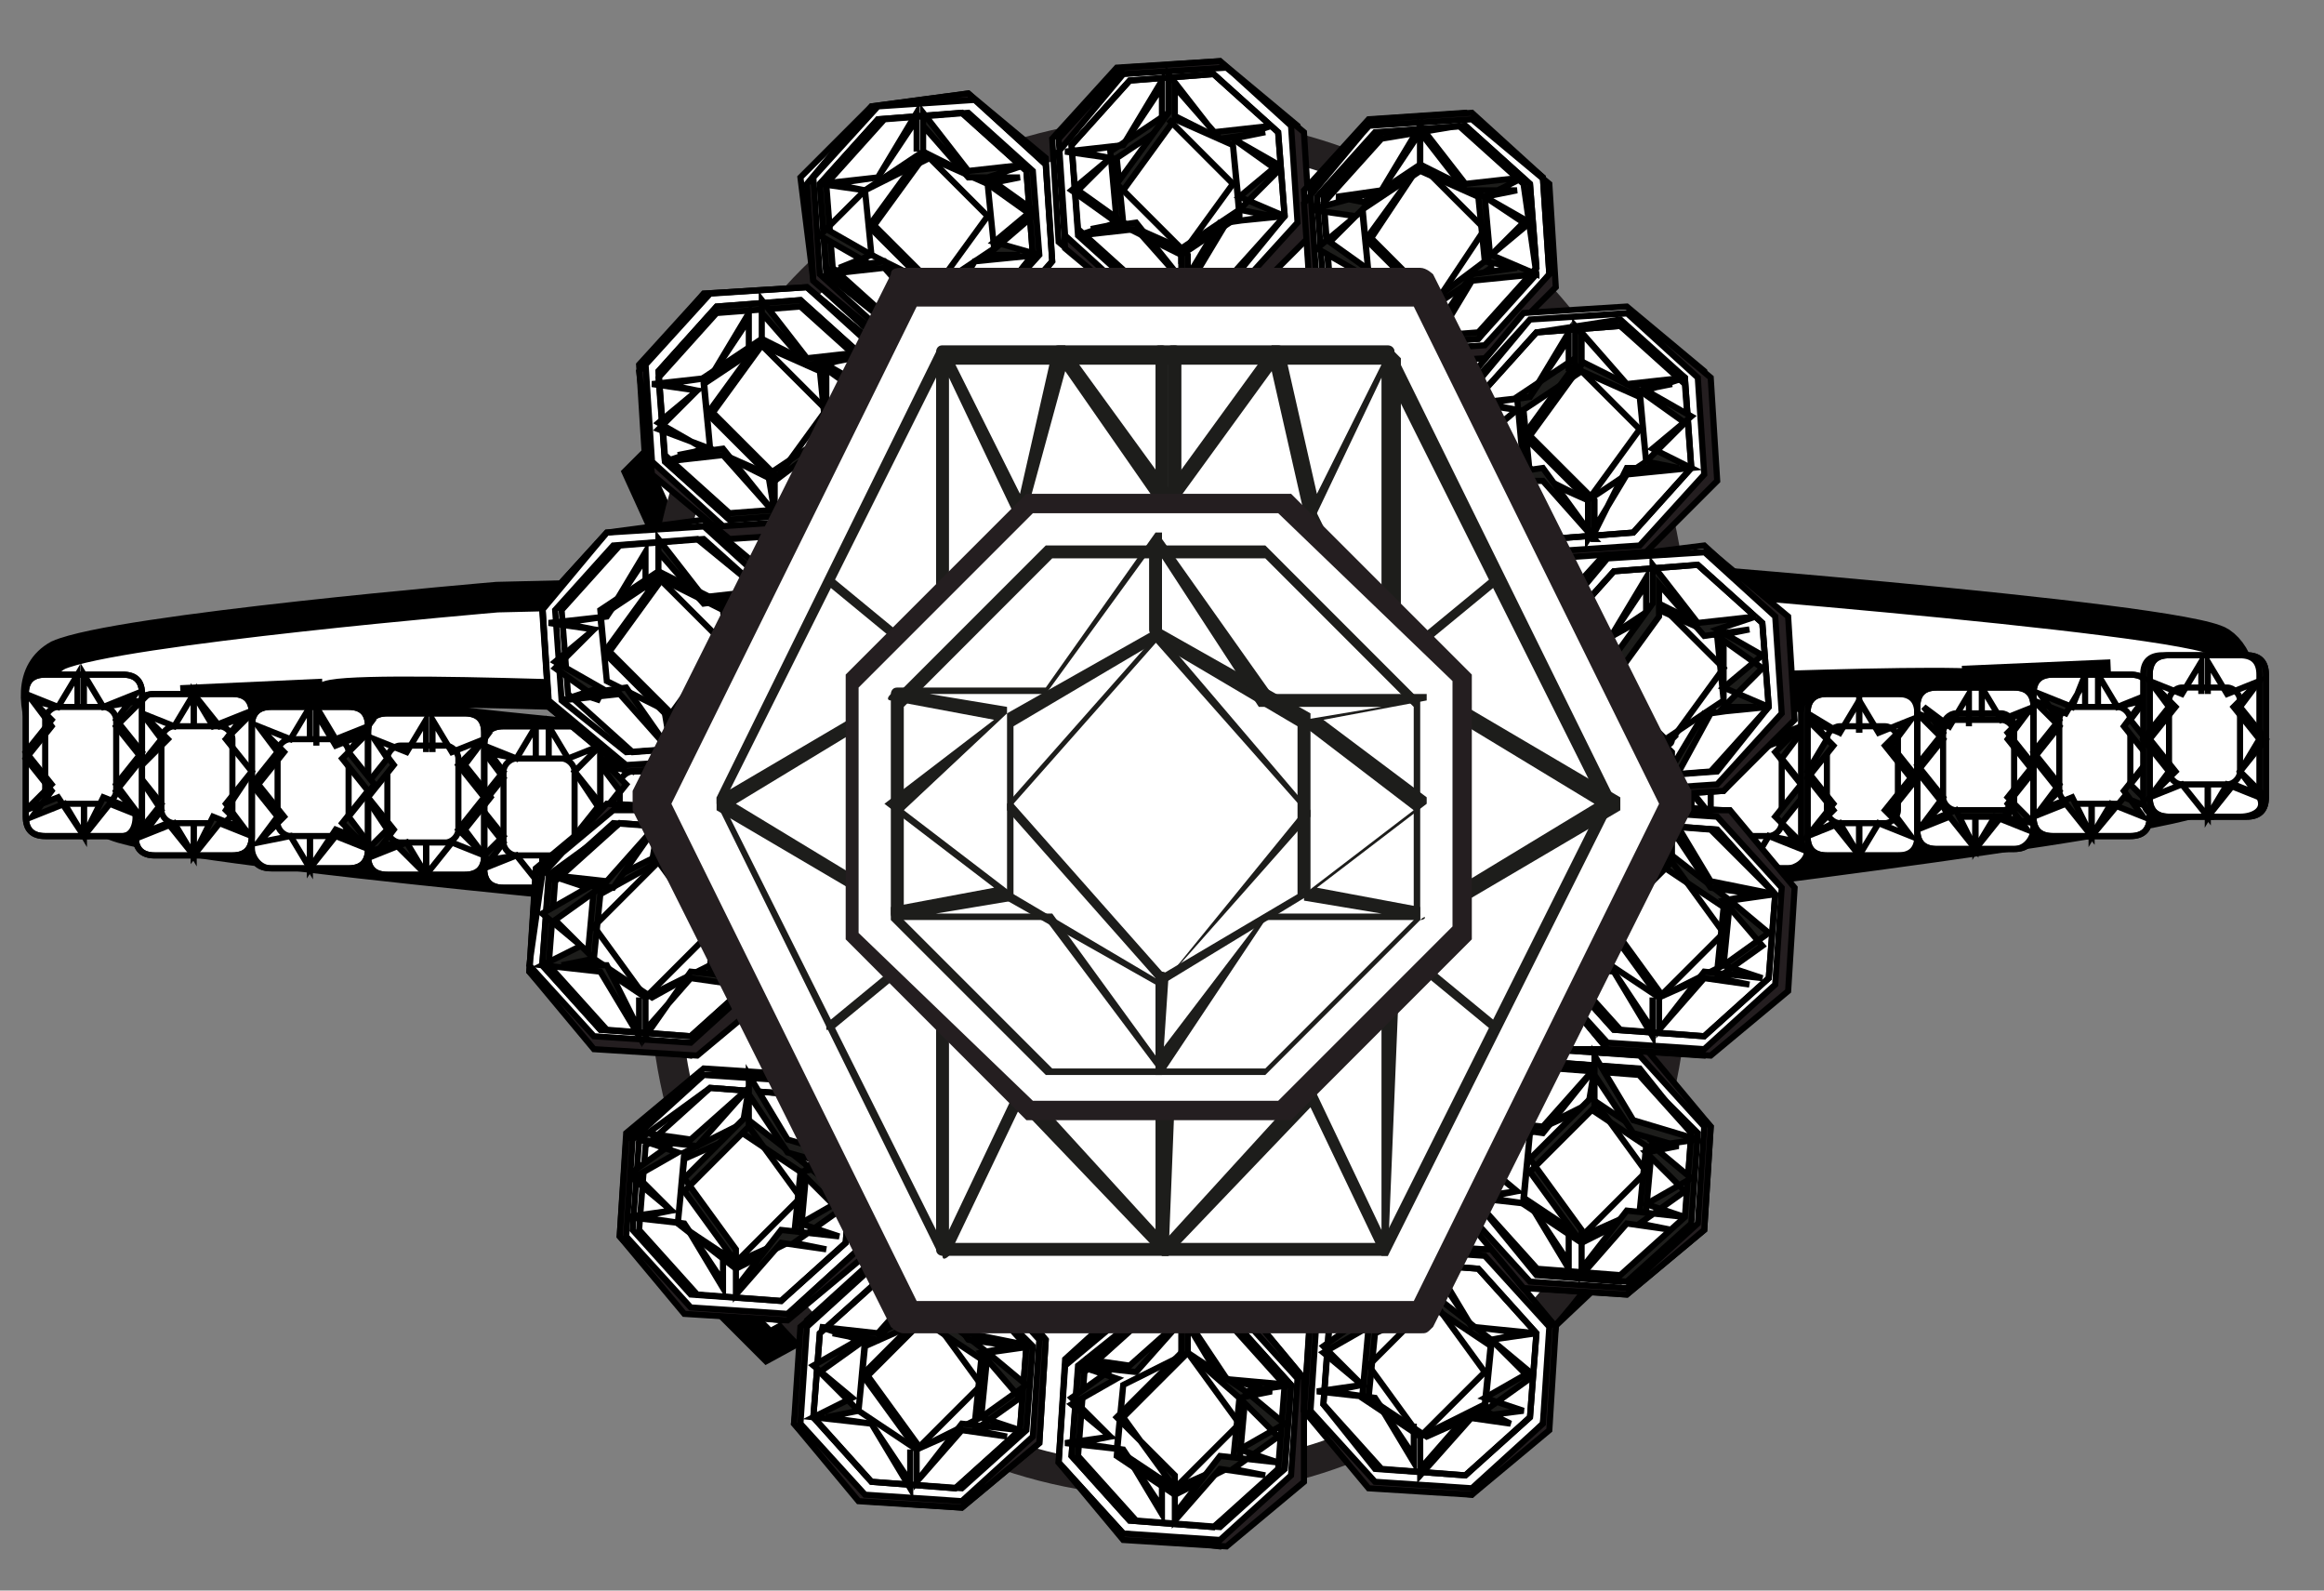 <?xml version="1.0" encoding="UTF-8"?>
<svg width="38px" height="26px" viewBox="0 0 38 26" version="1.1" xmlns="http://www.w3.org/2000/svg" xmlns:xlink="http://www.w3.org/1999/xlink">
    <rect x="0" y="0" width="38" height="26" fill="#808080" stroke="none"/>
    <!-- Generator: Sketch 48.2 (47327) - http://www.bohemiancoding.com/sketch -->
    <title>Halo@2x</title>
    <desc>Created with Sketch.</desc>
    <defs></defs>
    <g id="MegaMenu" stroke="none" stroke-width="1" fill="none" fill-rule="evenodd" transform="translate(-200, -423)">
        <g id="Style" transform="translate(200, 136)">
            <g id="Halo" transform="translate(0, 288)">
                <g id="KD_Icons-07">
                    <g id="Group">
                        <g transform="translate(0, 4.222)">
                            <path d="M11.611,6.967 C11.611,6.967 6.122,6.544 5.383,6.228 C4.644,5.911 11.611,6.228 11.611,6.228 L25.756,6.122 C25.756,6.122 32.828,5.806 32.511,6.017 C32.194,6.122 25.967,6.65 25.756,6.756 C25.544,6.756 25.65,9.394 25.65,9.394 C25.65,9.394 35.467,8.233 36.1,7.811 C36.733,7.389 36.944,5.7 36.311,5.278 C35.678,4.856 25.861,4.117 25.861,4.117 L8.128,4.539 C8.128,4.539 1.9,5.067 0.95,5.489 C4.4408921e-16,6.017 1.161,7.811 1.794,8.233 C2.428,8.656 11.083,9.394 11.822,9.5 C12.561,9.5 11.611,6.967 11.611,6.967 Z" id="Shape" stroke="#000000" stroke-width="0.5" fill="#FFFFFF" fill-rule="nonzero"></path>
                            <path d="M32.089,5.911 L34.517,5.806" id="Shape" stroke="#000000" stroke-width="0.5"></path>
                            <g transform="translate(9.5, 0)" fill-rule="nonzero">
                                <g transform="translate(2.111, 1.056)">
                                    <rect id="Rectangle-path" stroke="#000000" stroke-width="0.5" fill="#FFFFFF" x="0.106" y="0.528" width="14.039" height="14.039"></rect>
                                    <g id="Shape">
                                        <g>
                                            <g>
                                                <polygon fill="#FFFFFF" points="0.106 10.45 0.106 4.75 4.222 0.633 9.922 0.633 14.039 4.75 14.039 10.45 9.922 14.567 4.222 14.567"></polygon>
                                                <path d="M9.922,14.672 L4.222,14.672 L4.117,14.672 L0.106,10.556 C0.106,10.556 0.106,10.556 0.106,10.45 L0.106,4.75 C0.106,4.75 0.106,4.75 0.106,4.644 L4.117,0.528 C4.117,0.528 4.117,0.528 4.222,0.528 L9.922,0.528 L10.028,0.528 L14.144,4.644 C14.144,4.644 14.144,4.644 14.144,4.75 L14.144,10.45 C14.144,10.45 14.144,10.45 14.144,10.556 L9.922,14.672 C10.028,14.672 9.922,14.672 9.922,14.672 Z M4.222,14.461 L9.922,14.461 L13.933,10.45 L13.933,4.75 L9.922,0.739 L4.222,0.739 L0.211,4.75 L0.211,10.45 L4.222,14.461 Z" fill="#1D1D1B"></path>
                                            </g>
                                            <path d="M8.444,12.772 L3.378,11.4 C3.378,11.4 3.272,11.4 3.272,11.294 L1.9,6.228 L1.9,6.122 L5.594,2.428 L5.7,2.428 L10.767,3.8 C10.767,3.8 10.872,3.8 10.872,3.906 L12.244,8.972 L12.244,9.078 L8.444,12.772 Z M3.483,11.189 L8.444,12.561 L12.033,8.972 L10.661,4.011 L5.7,2.639 L2.111,6.228 L3.483,11.189 Z" fill="#1D1D1B"></path>
                                            <path d="M3.378,11.4 L0.106,10.556 C0.106,10.556 0,10.556 0,10.45 L0,10.344 L1.9,6.122 L2.006,2.639 C2.006,2.639 2.006,2.533 2.111,2.533 L5.594,2.428 L9.817,0.528 L9.922,0.528 C9.922,0.528 9.922,0.528 10.028,0.633 L10.872,3.906 C10.872,4.011 10.872,4.011 10.767,4.011 C10.661,4.011 10.661,4.011 10.661,3.906 L9.817,0.739 L5.7,2.533 L2.217,2.639 L2.111,6.228 L0.317,10.344 L3.483,11.189 C3.483,11.189 3.483,11.294 3.378,11.4 C3.483,11.4 3.378,11.4 3.378,11.4 Z" fill="#1D1D1B"></path>
                                            <path d="M5.7,2.639 L4.117,0.739 L4.117,0.633 L4.222,0.633 L5.7,2.533 C5.806,2.533 5.806,2.533 5.7,2.639 C5.806,2.639 5.7,2.639 5.7,2.639 Z" fill="#1D1D1B"></path>
                                            <path d="M2.006,6.333 L0.106,4.75 L0.106,4.644 L0.211,4.644 L2.111,6.122 C2.111,6.228 2.111,6.228 2.006,6.333 C2.111,6.333 2.006,6.333 2.006,6.333 Z" fill="#1D1D1B"></path>
                                            <path d="M0.106,10.556 C0,10.45 0,10.45 0,10.344 L2.322,8.022 C2.322,8.022 2.322,8.022 2.428,8.022 L6.967,7.494 C7.072,7.494 7.072,7.494 7.072,7.6 C7.072,7.706 7.072,7.706 6.967,7.706 L2.428,8.233 L0.106,10.556 C0.211,10.556 0.211,10.556 0.106,10.556 Z" fill="#1D1D1B"></path>
                                            <path d="M7.072,7.706 C6.967,7.706 6.967,7.6 6.967,7.6 L7.494,3.061 C7.494,3.061 7.494,3.061 7.494,2.956 L9.817,0.633 L9.922,0.633 L9.922,0.739 L7.6,3.061 L7.072,7.706 C7.178,7.706 7.178,7.706 7.072,7.706 Z" fill="#1D1D1B"></path>
                                            <path d="M4.222,14.672 C4.117,14.567 4.117,14.567 4.222,14.672 L3.272,11.4 L3.272,11.294 L10.661,3.906 L10.767,3.906 L14.039,4.75 C14.039,4.75 14.144,4.75 14.144,4.856 L14.144,4.961 L12.244,9.183 L12.139,12.667 C12.139,12.667 12.139,12.772 12.033,12.772 L8.444,12.772 L4.222,14.672 Z M3.483,11.294 L4.222,14.356 L8.339,12.561 L11.822,12.456 L11.928,8.972 L13.722,4.856 L10.661,4.117 L3.483,11.294 Z" fill="#1D1D1B"></path>
                                            <path d="M14.039,10.556 C14.039,10.556 13.933,10.556 14.039,10.556 L12.139,8.972 L12.139,8.867 L12.244,8.867 L14.144,10.344 C14.144,10.45 14.144,10.45 14.039,10.556 Z" fill="#1D1D1B"></path>
                                            <path d="M9.922,14.672 L8.339,12.772 L8.339,12.667 L8.444,12.667 L9.922,14.567 C10.028,14.461 10.028,14.567 9.922,14.672 C10.028,14.672 9.922,14.672 9.922,14.672 Z" fill="#1D1D1B"></path>
                                            <path d="M4.222,14.672 C4.222,14.672 4.117,14.672 4.222,14.672 C4.117,14.567 4.117,14.567 4.117,14.461 L6.439,12.139 L10.133,10.767 L11.506,7.072 L11.611,6.967 C11.717,6.967 11.717,7.072 11.717,7.072 L10.344,10.767 C10.344,10.767 10.344,10.767 10.239,10.872 L6.544,12.244 L4.222,14.672 Z" fill="#1D1D1B"></path>
                                            <path d="M6.544,12.244 C6.439,12.244 6.439,12.139 6.439,12.139 L6.967,7.6 C6.967,7.6 6.967,7.494 7.072,7.494 L11.611,6.967 L13.933,4.644 L14.039,4.644 L14.039,4.75 L11.717,7.072 C11.717,7.072 11.717,7.072 11.611,7.072 L7.178,7.6 L6.544,12.244 C6.65,12.244 6.65,12.244 6.544,12.244 Z" fill="#1D1D1B"></path>
                                        </g>
                                        <path d="M2.533,8.233 C2.428,8.233 2.428,8.128 2.428,8.128 L3.8,4.433 C3.8,4.433 3.8,4.433 3.906,4.328 L7.6,2.956 C7.6,2.956 7.706,2.956 7.706,3.061 C7.706,3.167 7.706,3.167 7.6,3.167 L3.906,4.539 L2.533,8.233 C2.639,8.128 2.533,8.233 2.533,8.233 Z" fill="#1D1D1B"></path>
                                    </g>
                                </g>
                                <polygon id="Shape" stroke="#000000" stroke-width="0.5" fill="#FFFFFF" points="0.95 2.533 2.85 0.633 4.011 1.056 4.011 3.483 1.478 3.694"></polygon>
                                <polygon id="Shape" stroke="#000000" stroke-width="0.5" fill="#FFFFFF" points="15.306 0.422 17.206 2.322 16.783 3.483 14.356 3.483 14.144 0.95"></polygon>
                                <polygon id="Shape" stroke="#000000" stroke-width="0.5" fill="#FFFFFF" points="17.417 14.778 15.517 16.572 14.356 16.256 14.356 13.828 16.889 13.617"></polygon>
                                <polygon id="Shape" stroke="#000000" stroke-width="0.5" fill="#FFFFFF" points="3.061 16.783 1.161 14.883 1.583 13.722 4.011 13.722 4.222 16.15"></polygon>
                            </g>
                            <path d="M2.956,6.228 L5.278,6.122" id="Shape" stroke="#000000" stroke-width="0.5"></path>
                            <g transform="translate(25.333, 6.333)" fill-rule="nonzero" id="Shape" stroke="#000000" stroke-width="0.1">
                                <g>
                                    <path d="M0.422,2.533 C0.422,2.744 0.528,2.85 0.739,2.85 L2.006,2.85 C2.217,2.85 2.322,2.744 2.322,2.533 L2.322,0.528 C2.322,0.317 2.217,0.211 2.006,0.211 L0.739,0.211 C0.528,0.211 0.422,0.317 0.422,0.528 L0.422,2.533 Z" fill="#FFFFFF"></path>
                                    <path d="M2.006,2.85 L0.739,2.85 C0.528,2.85 0.422,2.744 0.422,2.533 L0.422,0.528 C0.422,0.317 0.528,0.211 0.739,0.211 L2.006,0.211 C2.217,0.211 2.322,0.317 2.322,0.528 L2.322,2.533 C2.322,2.744 2.111,2.85 2.006,2.85 Z M0.739,0.211 C0.528,0.211 0.422,0.317 0.422,0.528 L0.422,2.533 C0.422,2.744 0.528,2.85 0.739,2.85 L2.006,2.85 C2.217,2.85 2.322,2.744 2.322,2.533 L2.322,0.528 C2.322,0.317 2.217,0.211 2.006,0.211 L0.739,0.211 Z" fill="#1D1D1B"></path>
                                </g>
                                <path d="M1.689,2.322 L0.95,2.322 C0.844,2.322 0.739,2.217 0.739,2.111 L0.739,0.95 C0.739,0.844 0.844,0.739 0.95,0.739 L1.689,0.739 C1.794,0.739 1.9,0.844 1.9,0.95 L1.9,2.111 C1.9,2.217 1.794,2.322 1.689,2.322 Z M0.95,0.739 C0.844,0.739 0.739,0.844 0.739,0.95 L0.739,2.111 C0.739,2.217 0.844,2.322 0.95,2.322 L1.689,2.322 C1.794,2.322 1.9,2.217 1.9,2.111 L1.9,0.95 C1.9,0.844 1.794,0.739 1.689,0.739 L0.95,0.739 Z" fill="#1D1D1B"></path>
                                <polygon fill="#1D1D1B" points="1.372 2.85 1.372 2.85 0.95 2.322 0.422 2.533 0.422 2.533 0.422 2.533 0.844 2.111 0.422 1.583 0.422 1.583 0.844 1.056 0.422 0.633 0.422 0.633 0.422 0.633 0.95 0.844 1.267 0.317 1.267 0.317 1.267 0.317 1.267 0.844 1.267 0.844 1.267 0.844 1.267 0.317 0.95 0.844 0.95 0.844 0.422 0.633 0.739 1.056 0.739 1.056 0.317 1.583 0.739 2.111 0.739 2.111 0.422 2.533 0.95 2.322 0.95 2.322 1.372 2.85 1.372 2.322 1.372 2.322 1.372 2.322 1.372 2.85"></polygon>
                                <polygon fill="#1D1D1B" points="1.372 2.85 1.372 2.85 1.372 2.85 1.372 2.322 1.372 2.322 1.372 2.322 1.372 2.85 1.689 2.322 1.689 2.322 2.217 2.533 1.9 2.111 1.9 2.111 2.322 1.583 1.9 1.056 1.9 1.056 2.217 0.633 1.689 0.844 1.689 0.844 1.372 0.317 1.372 0.844 1.372 0.844 1.372 0.844 1.372 0.317 1.372 0.317 1.372 0.317 1.689 0.844 2.217 0.633 2.217 0.633 2.217 0.633 1.794 1.056 2.217 1.583 2.217 1.583 1.9 2.111 2.322 2.533 2.322 2.533 2.322 2.533 1.794 2.322"></polygon>
                            </g>
                            <g transform="translate(27.444, 6.333)" fill-rule="nonzero" id="Shape" stroke="#000000" stroke-width="0.1">
                                <g>
                                    <path d="M0.211,2.322 C0.211,2.533 0.317,2.639 0.528,2.639 L1.794,2.639 C2.006,2.639 2.111,2.533 2.111,2.322 L2.111,0.317 C2.111,0.106 2.006,-1.8e-15 1.794,-1.8e-15 L0.528,-1.8e-15 C0.317,-1.8e-15 0.211,0.106 0.211,0.317 L0.211,2.322 Z" fill="#FFFFFF"></path>
                                    <path d="M1.794,2.639 L0.528,2.639 C0.317,2.639 0.211,2.533 0.211,2.322 L0.211,0.317 C0.211,0.106 0.317,-1.8e-15 0.528,-1.8e-15 L1.794,-1.8e-15 C2.006,-1.8e-15 2.111,0.106 2.111,0.317 L2.111,2.322 C2.111,2.533 1.9,2.639 1.794,2.639 Z M0.528,-1.8e-15 C0.317,-1.8e-15 0.211,0.106 0.211,0.317 L0.211,2.322 C0.211,2.533 0.317,2.639 0.528,2.639 L1.794,2.639 C2.006,2.639 2.111,2.533 2.111,2.322 L2.111,0.317 C2.111,0.106 2.006,-1.8e-15 1.794,-1.8e-15 L0.528,-1.8e-15 Z" fill="#1D1D1B"></path>
                                </g>
                                <path d="M1.478,2.111 L0.739,2.111 C0.633,2.111 0.528,2.006 0.528,1.9 L0.528,0.739 C0.528,0.633 0.633,0.528 0.739,0.528 L1.478,0.528 C1.583,0.528 1.689,0.633 1.689,0.739 L1.689,1.9 C1.689,2.006 1.583,2.111 1.478,2.111 Z M0.739,0.528 C0.633,0.528 0.528,0.633 0.528,0.739 L0.528,1.9 C0.528,2.006 0.633,2.111 0.739,2.111 L1.478,2.111 C1.583,2.111 1.689,2.006 1.689,1.9 L1.689,0.739 C1.689,0.633 1.583,0.528 1.478,0.528 L0.739,0.528 Z" fill="#1D1D1B"></path>
                                <polygon fill="#1D1D1B" points="1.161 2.639 1.161 2.639 0.739 2.111 0.211 2.322 0.211 2.322 0.211 2.322 0.633 1.9 0.211 1.372 0.211 1.372 0.633 0.844 0.211 0.422 0.211 0.422 0.211 0.422 0.739 0.633 1.056 0 1.056 0 1.056 0 1.056 0.528 1.056 0.528 1.056 0.528 1.056 0 0.739 0.528 0.739 0.528 0.211 0.317 0.528 0.739 0.528 0.739 0.106 1.267 0.528 1.794 0.528 1.794 0.211 2.217 0.739 2.006 0.739 2.006 1.161 2.639 1.161 2.111 1.161 2.111 1.161 2.111 1.161 2.639"></polygon>
                                <path d="M1.161,2.639 C1.161,2.639 1.056,2.639 1.161,2.639 L1.161,2.111 L1.161,2.639 L1.478,2.111 L2.006,2.322 L1.689,1.9 L2.111,1.372 L1.689,0.844 L2.006,0.422 L1.478,0.633 L1.161,0.106 L1.161,0.633 L1.161,0 L1.478,0.528 L2.006,0.317 L1.583,0.739 L2.006,1.267 L1.583,1.794 L2.006,2.217 L1.478,2.111 L1.161,2.639 Z" fill="#1D1D1B"></path>
                            </g>
                            <g transform="translate(28.5, 5.278)" fill-rule="nonzero" id="Shape" stroke="#000000" stroke-width="0.1">
                                <g>
                                    <path d="M1.056,3.167 C1.056,3.378 1.161,3.483 1.372,3.483 L2.639,3.483 C2.85,3.483 2.956,3.378 2.956,3.167 L2.956,1.161 C2.956,0.95 2.85,0.844 2.639,0.844 L1.372,0.844 C1.161,0.844 1.056,0.95 1.056,1.161 L1.056,3.167 Z" fill="#FFFFFF"></path>
                                    <path d="M2.533,3.483 L1.267,3.483 C1.056,3.483 0.95,3.378 0.95,3.167 L0.95,1.161 C0.95,0.95 1.056,0.844 1.267,0.844 L2.533,0.844 C2.744,0.844 2.85,0.95 2.85,1.161 L2.85,3.167 C2.85,3.378 2.744,3.483 2.533,3.483 Z M1.372,0.844 C1.161,0.844 1.056,0.95 1.056,1.161 L1.056,3.167 C1.056,3.378 1.161,3.483 1.372,3.483 L2.639,3.483 C2.85,3.483 2.956,3.378 2.956,3.167 L2.956,1.161 C2.956,0.95 2.85,0.844 2.639,0.844 L1.372,0.844 Z" fill="#1D1D1B"></path>
                                </g>
                                <path d="M2.322,2.956 L1.583,2.956 C1.478,2.956 1.372,2.85 1.372,2.744 L1.372,1.583 C1.372,1.478 1.478,1.372 1.583,1.372 L2.322,1.372 C2.428,1.372 2.533,1.478 2.533,1.583 L2.533,2.744 C2.533,2.85 2.428,2.956 2.322,2.956 Z M1.583,1.372 C1.478,1.372 1.372,1.478 1.372,1.583 L1.372,2.744 C1.372,2.85 1.478,2.956 1.583,2.956 L2.322,2.956 C2.428,2.956 2.533,2.85 2.533,2.744 L2.533,1.583 C2.533,1.478 2.428,1.372 2.322,1.372 L1.583,1.372 Z" fill="#1D1D1B"></path>
                                <path d="M1.9,3.483 L1.478,2.956 L1.056,3.167 L1.478,2.744 L1.056,2.217 L1.478,1.689 L1.056,1.267 L1.583,1.478 L1.9,0.95 L1.9,1.478 L1.9,0.95 L1.583,1.478 L1.056,1.161 L1.372,1.583 L1.056,2.111 L1.478,2.639 L1.056,3.167 L1.583,2.956 L1.9,3.483 L1.9,2.956 L1.9,3.483 C2.006,3.483 2.006,3.483 1.9,3.483 Z" fill="#1D1D1B"></path>
                                <path d="M1.9,3.483 L1.9,2.956 L1.9,3.483 L2.217,2.956 L2.744,3.167 L2.428,2.744 L2.85,2.217 L2.428,1.689 L2.744,1.267 L2.217,1.478 L1.9,0.95 L1.9,1.478 L1.9,0.95 L2.217,1.478 L2.744,1.267 L2.322,1.689 L2.744,2.217 L2.322,2.744 L2.744,3.167 L2.217,2.956 L1.9,3.483 C2.006,3.483 2.006,3.483 1.9,3.483 Z" fill="#1D1D1B"></path>
                            </g>
                            <g transform="translate(30.611, 5.278)" fill-rule="nonzero" id="Shape" stroke="#000000" stroke-width="0.1">
                                <g>
                                    <path d="M0.739,3.061 C0.739,3.272 0.844,3.378 1.056,3.378 L2.322,3.378 C2.533,3.378 2.639,3.272 2.639,3.061 L2.639,1.056 C2.639,0.844 2.533,0.739 2.322,0.739 L1.056,0.739 C0.844,0.739 0.739,0.844 0.739,1.056 L0.739,3.061 Z" fill="#FFFFFF"></path>
                                    <path d="M2.322,3.378 L1.056,3.378 C0.844,3.378 0.739,3.272 0.739,3.061 L0.739,1.056 C0.739,0.844 0.844,0.739 1.056,0.739 L2.322,0.739 C2.533,0.739 2.639,0.844 2.639,1.056 L2.639,3.061 C2.639,3.167 2.533,3.378 2.322,3.378 Z M1.056,0.739 C0.844,0.739 0.739,0.844 0.739,1.056 L0.739,3.061 C0.739,3.272 0.844,3.378 1.056,3.378 L2.322,3.378 C2.533,3.378 2.639,3.272 2.639,3.061 L2.639,1.056 C2.639,0.844 2.533,0.739 2.322,0.739 L1.056,0.739 Z" fill="#1D1D1B"></path>
                                </g>
                                <path d="M2.111,2.744 L1.372,2.744 C1.267,2.744 1.161,2.639 1.161,2.533 L1.161,1.372 C1.161,1.267 1.267,1.161 1.372,1.161 L2.111,1.161 C2.217,1.161 2.322,1.267 2.322,1.372 L2.322,2.533 C2.217,2.744 2.217,2.744 2.111,2.744 Z M1.372,1.267 C1.267,1.267 1.161,1.372 1.161,1.478 L1.161,2.639 C1.161,2.744 1.267,2.85 1.372,2.85 L2.111,2.85 C2.217,2.85 2.322,2.744 2.322,2.639 L2.322,1.478 C2.322,1.372 2.217,1.267 2.111,1.267 L1.372,1.267 Z" fill="#1D1D1B"></path>
                                <polygon fill="#1D1D1B" points="1.689 3.378 1.689 3.378 1.267 2.85 0.739 3.061 0.739 3.061 0.739 3.061 1.161 2.639 0.739 2.111 0.739 2.111 1.161 1.583 0.739 1.161 0.739 1.161 0.739 1.161 1.267 1.372 1.583 0.844 1.583 0.844 1.583 0.844 1.583 1.372 1.583 1.372 1.583 1.372 1.583 0.844 1.267 1.372 1.267 1.372 0.844 1.056 1.161 1.478 1.161 1.478 0.739 2.006 1.161 2.533 1.161 2.533 0.844 2.956 1.372 2.744 1.372 2.744 1.689 3.378 1.689 2.85 1.689 2.85 1.689 2.85 1.689 3.378"></polygon>
                                <polygon fill="#1D1D1B" points="1.689 3.378 1.689 3.378 1.689 3.378 1.689 2.85 1.689 2.85 1.689 2.85 1.689 3.378 2.006 2.85 2.006 2.85 2.533 3.061 2.217 2.639 2.217 2.639 2.639 2.111 2.217 1.583 2.217 1.583 2.533 1.161 2.111 1.267 2.111 1.267 1.794 0.739 1.794 1.267 1.794 1.267 1.794 1.267 1.794 0.739 1.794 0.739 1.794 0.739 2.111 1.267 2.639 1.056 2.639 1.056 2.639 1.056 2.217 1.478 2.639 2.006 2.639 2.006 2.217 2.533 2.639 2.956 2.639 2.956 2.639 2.956 2.111 2.85"></polygon>
                            </g>
                            <g transform="translate(32.722, 5.278)" fill-rule="nonzero" id="Shape" stroke="#000000" stroke-width="0.1">
                                <g>
                                    <path d="M0.528,2.85 C0.528,3.061 0.633,3.167 0.844,3.167 L2.111,3.167 C2.322,3.167 2.428,3.061 2.428,2.85 L2.428,0.844 C2.428,0.633 2.322,0.528 2.111,0.528 L0.844,0.528 C0.633,0.528 0.528,0.633 0.528,0.844 L0.528,2.85 Z" fill="#FFFFFF"></path>
                                    <path d="M2.111,3.167 L0.844,3.167 C0.633,3.167 0.528,3.061 0.528,2.85 L0.528,0.844 C0.528,0.633 0.633,0.528 0.844,0.528 L2.111,0.528 C2.322,0.528 2.428,0.633 2.428,0.844 L2.428,2.85 C2.428,3.061 2.322,3.167 2.111,3.167 Z M0.844,0.528 C0.633,0.528 0.528,0.633 0.528,0.844 L0.528,2.85 C0.528,3.061 0.633,3.167 0.844,3.167 L2.111,3.167 C2.322,3.167 2.428,3.061 2.428,2.85 L2.428,0.844 C2.428,0.633 2.322,0.528 2.111,0.528 L0.844,0.528 Z" fill="#1D1D1B"></path>
                                </g>
                                <path d="M1.9,2.639 L1.161,2.639 C1.056,2.639 0.95,2.533 0.95,2.428 L0.95,1.267 C0.95,1.161 1.056,1.056 1.161,1.056 L1.9,1.056 C2.006,1.056 2.111,1.161 2.111,1.267 L2.111,2.428 C2.006,2.533 2.006,2.639 1.9,2.639 Z M1.161,1.056 C1.056,1.056 0.95,1.161 0.95,1.267 L0.95,2.428 C0.95,2.533 1.056,2.639 1.161,2.639 L1.9,2.639 C2.006,2.639 2.111,2.533 2.111,2.428 L2.111,1.267 C2.111,1.161 2.006,1.056 1.9,1.056 L1.161,1.056 Z" fill="#1D1D1B"></path>
                                <polygon fill="#1D1D1B" points="1.478 3.167 1.478 3.167 1.056 2.639 0.528 2.85 0.528 2.85 0.528 2.85 0.95 2.428 0.528 1.9 0.528 1.9 0.95 1.372 0.528 0.95 0.528 0.95 0.528 0.95 1.056 1.161 1.372 0.633 1.372 0.633 1.372 0.633 1.372 1.056 1.372 1.056 1.372 1.056 1.372 0.528 1.161 1.056 1.161 1.056 0.633 0.844 0.95 1.267 0.95 1.267 0.528 1.794 0.95 2.322 0.95 2.322 0.633 2.744 1.161 2.533 1.161 2.533 1.478 3.167 1.478 2.639 1.478 2.639 1.478 2.639 1.478 3.167"></polygon>
                                <polygon fill="#1D1D1B" points="1.478 3.167 1.478 3.167 1.478 3.167 1.478 2.639 1.478 2.639 1.478 2.639 1.478 3.167 1.794 2.639 1.794 2.639 2.322 2.85 2.006 2.428 2.006 2.428 2.428 1.9 2.006 1.372 2.006 1.372 2.322 0.95 1.9 1.056 1.9 1.056 1.583 0.528 1.583 1.056 1.583 1.056 1.583 1.056 1.583 0.528 1.583 0.528 1.583 0.528 1.9 1.056 2.428 0.844 2.428 0.844 2.428 0.844 2.111 1.267 2.533 1.794 2.533 1.794 2.111 2.322 2.533 2.744 2.533 2.744 2.533 2.744 2.006 2.533"></polygon>
                            </g>
                            <g transform="translate(34.833, 5.278)" fill-rule="nonzero" id="Shape" stroke="#000000" stroke-width="0.1">
                                <g>
                                    <path d="M0.317,2.533 C0.317,2.744 0.422,2.85 0.633,2.85 L1.9,2.85 C2.111,2.85 2.217,2.744 2.217,2.533 L2.217,0.528 C2.217,0.317 2.111,0.211 1.9,0.211 L0.633,0.211 C0.422,0.211 0.317,0.317 0.317,0.528 L0.317,2.533 Z" fill="#FFFFFF"></path>
                                    <path d="M1.794,2.85 L0.528,2.85 C0.317,2.85 0.211,2.744 0.211,2.533 L0.211,0.528 C0.211,0.317 0.317,0.211 0.528,0.211 L1.794,0.211 C2.006,0.211 2.111,0.317 2.111,0.528 L2.111,2.533 C2.217,2.744 2.006,2.85 1.794,2.85 Z M0.633,0.211 C0.422,0.211 0.317,0.317 0.317,0.528 L0.317,2.533 C0.317,2.744 0.422,2.85 0.633,2.85 L1.9,2.85 C2.111,2.85 2.217,2.744 2.217,2.533 L2.217,0.528 C2.217,0.317 2.111,0.211 1.9,0.211 L0.633,0.211 Z" fill="#1D1D1B"></path>
                                </g>
                                <path d="M1.583,2.322 L0.844,2.322 C0.739,2.322 0.633,2.217 0.633,2.111 L0.633,0.95 C0.633,0.844 0.739,0.739 0.844,0.739 L1.583,0.739 C1.689,0.739 1.794,0.844 1.794,0.95 L1.794,2.111 C1.794,2.217 1.689,2.322 1.583,2.322 Z M0.844,0.739 C0.739,0.739 0.633,0.844 0.633,0.95 L0.633,2.111 C0.633,2.217 0.739,2.322 0.844,2.322 L1.583,2.322 C1.689,2.322 1.794,2.217 1.794,2.111 L1.794,0.95 C1.794,0.844 1.689,0.739 1.583,0.739 L0.844,0.739 Z" fill="#1D1D1B"></path>
                                <path d="M1.267,2.85 C1.161,2.85 1.161,2.85 1.267,2.85 L0.844,2.322 L0.317,2.533 L0.739,2.111 L0.317,1.583 L0.739,1.056 L0.317,0.633 L0.844,0.844 L1.161,0.317 L1.161,0.844 L1.161,0.317 L0.844,0.844 L0.317,0.633 L0.633,1.056 L0.211,1.583 L0.633,2.111 L0.317,2.533 L0.844,2.322 L1.267,2.85 L1.267,2.322 L1.267,2.85 Z" fill="#1D1D1B"></path>
                                <path d="M1.267,2.85 C1.161,2.85 1.161,2.85 1.267,2.85 L1.267,2.322 L1.267,2.85 L1.583,2.322 L2.111,2.533 L1.794,2.111 L2.217,1.583 L1.794,1.056 L2.111,0.633 L1.583,0.844 L1.267,0.317 L1.267,0.844 L1.267,0.317 L1.583,0.844 L2.111,0.633 L1.689,1.056 L2.111,1.583 L1.794,2.111 L2.217,2.533 L1.689,2.322 L1.267,2.85 Z" fill="#1D1D1B"></path>
                            </g>
                            <g transform="translate(9.5, 6.333)" fill-rule="nonzero" id="Shape" stroke="#000000" stroke-width="0.1">
                                <g>
                                    <path d="M2.111,2.85 C2.111,3.061 2.006,3.167 1.794,3.167 L0.528,3.167 C0.317,3.167 0.211,3.061 0.211,2.85 L0.211,0.844 C0.211,0.633 0.317,0.528 0.528,0.528 L1.794,0.528 C2.006,0.528 2.111,0.633 2.111,0.844 L2.111,2.85 Z" fill="#FFFFFF"></path>
                                    <path d="M0.211,2.85 L0.211,0.844 C0.211,0.633 0.317,0.528 0.528,0.528 L1.794,0.528 C2.006,0.528 2.111,0.633 2.111,0.844 L2.111,2.85 C2.111,3.061 2.006,3.167 1.794,3.167 L0.528,3.167 C0.422,3.167 0.211,3.061 0.211,2.85 Z M0.528,0.528 C0.317,0.528 0.211,0.633 0.211,0.844 L0.211,2.85 C0.211,3.061 0.317,3.167 0.528,3.167 L1.794,3.167 C2.006,3.167 2.111,3.061 2.111,2.85 L2.111,0.844 C2.111,0.633 2.006,0.528 1.794,0.528 L0.528,0.528 Z" fill="#1D1D1B"></path>
                                </g>
                                <path d="M0.633,2.428 L0.633,1.267 C0.633,1.161 0.739,1.056 0.844,1.056 L1.583,1.056 C1.689,1.056 1.794,1.161 1.794,1.267 L1.794,2.428 C1.794,2.533 1.689,2.639 1.583,2.639 L0.844,2.639 C0.739,2.639 0.633,2.533 0.633,2.428 Z M0.844,1.056 C0.739,1.056 0.633,1.161 0.633,1.267 L0.633,2.428 C0.633,2.533 0.739,2.639 0.844,2.639 L1.583,2.639 C1.689,2.639 1.794,2.533 1.794,2.428 L1.794,1.267 C1.794,1.161 1.689,1.056 1.583,1.056 L0.844,1.056 Z" fill="#1D1D1B"></path>
                                <polygon fill="#1D1D1B" points="1.161 3.167 1.161 3.167 1.583 2.639 2.111 2.85 2.111 2.85 2.111 2.85 1.689 2.428 2.111 1.9 2.111 1.9 1.689 1.372 2.111 0.95 2.111 0.95 2.111 0.95 1.583 1.056 1.267 0.528 1.267 0.528 1.267 0.528 1.267 1.056 1.267 1.056 1.267 1.056 1.267 0.528 1.583 1.056 1.583 1.056 2.111 0.844 1.794 1.267 1.794 1.267 2.217 1.794 1.794 2.322 1.794 2.322 2.111 2.744 1.583 2.533 1.583 2.533 1.161 3.167 1.161 2.639 1.161 2.639 1.161 2.639 1.161 3.167"></polygon>
                                <path d="M1.161,3.167 C1.161,3.167 1.267,3.167 1.161,3.167 L1.161,2.639 L1.161,3.167 L0.844,2.639 L0.317,2.85 L0.633,2.428 L0.211,1.9 L0.633,1.372 L0.317,0.95 L0.844,1.056 L1.161,0.528 L1.161,1.056 L1.161,0.528 L0.844,1.056 L0.317,0.844 L0.739,1.267 L0.317,1.794 L0.739,2.322 L0.317,2.744 L0.844,2.533 L1.161,3.167 Z" fill="#1D1D1B"></path>
                            </g>
                            <g transform="translate(7.389, 6.333)" fill-rule="nonzero" id="Shape" stroke="#000000" stroke-width="0.1">
                                <g>
                                    <path d="M2.322,2.639 C2.322,2.85 2.217,2.956 2.006,2.956 L0.844,2.956 C0.633,2.956 0.528,2.85 0.528,2.639 L0.528,0.633 C0.528,0.422 0.633,0.317 0.844,0.317 L2.111,0.317 C2.322,0.317 2.428,0.422 2.428,0.633 L2.428,2.639 L2.322,2.639 Z" fill="#FFFFFF"></path>
                                    <path d="M0.528,2.639 L0.528,0.633 C0.528,0.422 0.633,0.317 0.844,0.317 L2.111,0.317 C2.322,0.317 2.428,0.422 2.428,0.633 L2.428,2.639 C2.428,2.85 2.322,2.956 2.111,2.956 L0.844,2.956 C0.633,2.956 0.528,2.85 0.528,2.639 Z M0.844,0.317 C0.633,0.317 0.528,0.422 0.528,0.633 L0.528,2.639 C0.528,2.85 0.633,2.956 0.844,2.956 L2.111,2.956 C2.322,2.956 2.428,2.85 2.428,2.639 L2.428,0.633 C2.428,0.422 2.322,0.317 2.111,0.317 L0.844,0.317 Z" fill="#1D1D1B"></path>
                                </g>
                                <path d="M0.844,2.217 L0.844,1.056 C0.844,0.95 0.95,0.844 1.056,0.844 L1.794,0.844 C1.9,0.844 2.006,0.95 2.006,1.056 L2.006,2.217 C2.006,2.322 1.9,2.428 1.794,2.428 L1.056,2.428 C0.95,2.428 0.844,2.322 0.844,2.217 Z M1.056,0.844 C0.95,0.844 0.844,0.95 0.844,1.056 L0.844,2.217 C0.844,2.322 0.95,2.428 1.056,2.428 L1.794,2.428 C1.9,2.428 2.006,2.322 2.006,2.217 L2.006,1.056 C2.006,0.95 1.9,0.844 1.794,0.844 L1.056,0.844 Z" fill="#1D1D1B"></path>
                                <path d="M1.478,2.956 L1.9,2.428 L2.428,2.639 L2.006,2.217 L2.428,1.689 L2.006,1.056 L2.428,0.633 L1.9,0.844 L1.583,0.317 L1.583,0.844 L1.583,0.317 L1.9,0.844 L2.428,0.633 L2.006,1.056 L2.428,1.583 L2.006,2.111 L2.322,2.533 L1.794,2.322 L1.478,2.956 L1.478,2.428 L1.478,2.956 C1.372,2.956 1.372,2.956 1.478,2.956 C1.372,2.956 1.478,2.956 1.478,2.956 Z" fill="#1D1D1B"></path>
                                <path d="M1.478,2.956 L1.478,2.428 L1.478,2.956 L1.056,2.428 L0.528,2.639 L0.844,2.217 L0.422,1.689 L0.844,1.161 L0.528,0.739 L1.056,0.844 L1.372,0.317 L1.372,0.844 L1.372,0.317 L1.056,0.844 L0.528,0.633 L0.844,1.056 L0.422,1.583 L0.844,2.111 L0.422,2.533 L1.056,2.428 L1.478,2.956 C1.372,2.956 1.372,2.956 1.478,2.956 Z" fill="#1D1D1B"></path>
                            </g>
                            <g transform="translate(5.278, 6.333)" fill-rule="nonzero" id="Shape" stroke="#000000" stroke-width="0.1">
                                <g>
                                    <path d="M2.639,2.428 C2.639,2.639 2.533,2.744 2.322,2.744 L1.056,2.744 C0.844,2.744 0.739,2.639 0.739,2.428 L0.739,0.422 C0.739,0.211 0.844,0.106 1.056,0.106 L2.322,0.106 C2.533,0.106 2.639,0.211 2.639,0.422 L2.639,2.428 Z" fill="#FFFFFF"></path>
                                    <path d="M0.739,2.428 L0.739,0.422 C0.739,0.211 0.844,0.106 1.056,0.106 L2.322,0.106 C2.533,0.106 2.639,0.211 2.639,0.422 L2.639,2.428 C2.639,2.639 2.533,2.744 2.322,2.744 L1.056,2.744 C0.844,2.744 0.739,2.639 0.739,2.428 Z M1.056,0.106 C0.844,0.106 0.739,0.211 0.739,0.422 L0.739,2.428 C0.739,2.639 0.844,2.744 1.056,2.744 L2.322,2.744 C2.533,2.744 2.639,2.639 2.639,2.428 L2.639,0.422 C2.639,0.211 2.533,0.106 2.322,0.106 L1.056,0.106 Z" fill="#1D1D1B"></path>
                                </g>
                                <path d="M1.056,2.006 L1.056,0.844 C1.056,0.739 1.161,0.633 1.267,0.633 L2.006,0.633 C2.111,0.633 2.217,0.739 2.217,0.844 L2.217,2.006 C2.217,2.111 2.111,2.217 2.006,2.217 L1.267,2.217 C1.161,2.217 1.056,2.111 1.056,2.006 Z M1.267,0.633 C1.161,0.633 1.056,0.739 1.056,0.844 L1.056,2.006 C1.056,2.111 1.161,2.217 1.267,2.217 L2.006,2.217 C2.111,2.217 2.217,2.111 2.217,2.006 L2.217,0.844 C2.217,0.739 2.111,0.633 2.006,0.633 L1.267,0.633 Z" fill="#1D1D1B"></path>
                                <polygon fill="#1D1D1B" points="1.689 2.744 1.689 2.744 2.111 2.217 2.639 2.428 2.639 2.428 2.639 2.428 2.217 2.006 2.639 1.478 2.639 1.478 2.217 0.95 2.639 0.528 2.639 0.528 2.639 0.528 2.111 0.739 1.794 0.211 1.794 0.211 1.794 0.211 1.794 0.739 1.794 0.739 1.794 0.739 1.794 0.211 2.111 0.739 2.111 0.739 2.639 0.528 2.322 0.95 2.322 0.95 2.744 1.478 2.322 2.006 2.322 2.006 2.639 2.428 2.111 2.217 2.111 2.217 1.689 2.744 1.689 2.217 1.689 2.217 1.689 2.217 1.689 2.744"></polygon>
                                <polygon fill="#1D1D1B" points="1.689 2.744 1.689 2.744 1.689 2.744 1.689 2.217 1.689 2.217 1.689 2.217 1.689 2.744 1.372 2.217 1.372 2.217 0.844 2.428 1.161 2.006 1.161 2.006 0.739 1.478 1.161 0.95 1.161 0.95 0.844 0.528 1.372 0.739 1.372 0.739 1.689 0.211 1.689 0.739 1.689 0.739 1.689 0.739 1.689 0.211 1.689 0.211 1.689 0.211 1.372 0.739 0.844 0.528 0.844 0.528 0.844 0.528 1.056 0.844 0.633 1.372 0.633 1.372 1.056 2.006 0.633 2.428 0.633 2.428 0.633 2.428 1.161 2.217"></polygon>
                            </g>
                            <g transform="translate(3.167, 6.333)" fill-rule="nonzero" id="Shape" stroke="#000000" stroke-width="0.1">
                                <g>
                                    <path d="M2.85,2.322 C2.85,2.533 2.744,2.639 2.533,2.639 L1.267,2.639 C1.056,2.639 0.95,2.533 0.95,2.322 L0.95,0.317 C0.95,0.106 1.056,0 1.267,0 L2.533,0 C2.744,0 2.85,0.106 2.85,0.317 L2.85,2.322 Z" fill="#FFFFFF"></path>
                                    <path d="M0.95,2.322 L0.95,0.317 C0.95,0.106 1.056,0 1.267,0 L2.533,0 C2.744,0 2.85,0.106 2.85,0.317 L2.85,2.322 C2.85,2.533 2.744,2.639 2.533,2.639 L1.267,2.639 C1.056,2.639 0.95,2.428 0.95,2.322 Z M1.267,0 C1.056,0 0.95,0.106 0.95,0.317 L0.95,2.322 C0.95,2.533 1.056,2.639 1.267,2.639 L2.533,2.639 C2.744,2.639 2.85,2.533 2.85,2.322 L2.85,0.317 C2.85,0.106 2.744,0 2.533,0 L1.267,0 Z" fill="#1D1D1B"></path>
                                </g>
                                <path d="M1.372,1.9 L1.372,0.739 C1.372,0.633 1.478,0.528 1.583,0.528 L2.322,0.528 C2.428,0.528 2.533,0.633 2.533,0.739 L2.533,1.9 C2.533,2.006 2.428,2.111 2.322,2.111 L1.583,2.111 C1.478,2.111 1.372,2.006 1.372,1.9 Z M1.583,0.528 C1.478,0.528 1.372,0.633 1.372,0.739 L1.372,1.9 C1.372,2.006 1.478,2.111 1.583,2.111 L2.322,2.111 C2.428,2.111 2.533,2.006 2.533,1.9 L2.533,0.739 C2.533,0.633 2.428,0.528 2.322,0.528 L1.583,0.528 Z" fill="#1D1D1B"></path>
                                <polygon fill="#1D1D1B" points="1.9 2.639 1.9 2.639 2.322 2.111 2.85 2.322 2.85 2.322 2.85 2.322 2.428 1.9 2.85 1.372 2.85 1.372 2.428 0.844 2.85 0.422 2.85 0.422 2.85 0.422 2.322 0.633 2.006 0.106 2.006 0.106 2.006 0.106 2.006 0.633 2.006 0.633 2.006 0.633 2.006 0 2.322 0.528 2.322 0.528 2.85 0.317 2.533 0.739 2.533 0.739 2.956 1.267 2.533 1.794 2.533 1.794 2.85 2.217 2.322 2.006 2.322 2.006 1.9 2.639 1.9 2.111 1.9 2.111 1.9 2.111 1.9 2.639"></polygon>
                                <polygon fill="#1D1D1B" points="1.9 2.639 1.9 2.639 1.9 2.639 1.9 2.111 1.9 2.111 1.9 2.111 1.9 2.639 1.583 2.111 1.583 2.111 1.056 2.217 1.372 1.794 1.372 1.794 0.95 1.267 1.372 0.739 1.372 0.739 1.056 0.317 1.583 0.528 1.583 0.528 1.9 0 1.9 0.528 1.9 0.528 1.9 0.528 1.9 0 1.9 0 1.9 0 1.583 0.528 1.056 0.317 1.056 0.317 1.056 0.317 1.478 0.739 1.056 1.267 1.056 1.267 1.478 1.794 1.056 2.217 1.056 2.217 1.056 2.217 1.583 2.111"></polygon>
                            </g>
                            <g transform="translate(2.111, 5.278)" fill-rule="nonzero" id="Shape" stroke="#000000" stroke-width="0.1">
                                <g>
                                    <path d="M2.006,3.167 C2.006,3.378 1.9,3.483 1.689,3.483 L0.422,3.483 C0.211,3.483 0.106,3.378 0.106,3.167 L0.106,1.161 C0.106,0.95 0.211,0.844 0.422,0.844 L1.689,0.844 C1.9,0.844 2.006,0.95 2.006,1.161 L2.006,3.167 Z" fill="#FFFFFF"></path>
                                    <path d="M0.106,3.167 L0.106,1.161 C0.106,0.95 0.211,0.844 0.422,0.844 L1.689,0.844 C1.9,0.844 2.006,0.95 2.006,1.161 L2.006,3.167 C2.006,3.378 1.9,3.483 1.689,3.483 L0.422,3.483 C0.211,3.483 0.106,3.378 0.106,3.167 Z M0.422,0.844 C0.211,0.844 0.106,0.95 0.106,1.161 L0.106,3.167 C0.106,3.378 0.211,3.483 0.422,3.483 L1.689,3.483 C1.9,3.483 2.006,3.378 2.006,3.167 L2.006,1.161 C2.006,0.95 1.9,0.844 1.689,0.844 L0.422,0.844 Z" fill="#1D1D1B"></path>
                                </g>
                                <path d="M0.528,2.744 L0.528,1.583 C0.528,1.478 0.633,1.372 0.739,1.372 L1.478,1.372 C1.583,1.372 1.689,1.478 1.689,1.583 L1.689,2.744 C1.689,2.85 1.583,2.956 1.478,2.956 L0.739,2.956 C0.633,2.956 0.528,2.85 0.528,2.744 Z M0.739,1.372 C0.633,1.372 0.528,1.478 0.528,1.583 L0.528,2.744 C0.528,2.85 0.633,2.956 0.739,2.956 L1.478,2.956 C1.583,2.956 1.689,2.85 1.689,2.744 L1.689,1.583 C1.689,1.478 1.583,1.372 1.478,1.372 L0.739,1.372 Z" fill="#1D1D1B"></path>
                                <polygon fill="#1D1D1B" points="1.056 3.483 1.056 3.483 1.478 2.956 2.006 3.167 2.006 3.167 2.006 3.167 1.583 2.744 2.006 2.111 2.006 2.111 1.583 1.583 2.006 1.161 2.006 1.161 2.006 1.161 1.478 1.372 1.056 0.844 1.056 0.844 1.056 0.844 1.056 1.372 1.056 1.372 1.056 1.372 1.056 0.844 1.372 1.372 1.372 1.372 1.9 1.161 1.583 1.583 1.583 1.583 2.006 2.111 1.583 2.639 1.583 2.639 1.9 3.061 1.372 2.85 1.372 2.85 1.056 3.483 1.056 2.956 1.056 2.956 1.056 2.956 1.056 3.483"></polygon>
                                <polygon fill="#1D1D1B" points="1.056 3.483 1.056 3.483 1.056 3.483 1.056 2.956 1.056 2.956 1.056 2.956 1.056 3.483 0.739 2.956 0.739 2.956 0.211 3.167 0.528 2.744 0.528 2.744 0.106 2.111 0.528 1.583 0.528 1.583 0.211 1.161 0.739 1.372 0.739 1.372 1.056 0.844 1.056 1.372 1.056 1.372 1.056 1.372 1.056 0.844 1.056 0.844 1.056 0.844 0.739 1.372 0.211 1.161 0.211 1.161 0.211 1.161 0.633 1.583 0.106 2.111 0.106 2.111 0.528 2.639 0.106 3.167 0.106 3.167 0.106 3.167 0.633 2.956"></polygon>
                            </g>
                            <g transform="translate(0, 5.278)" fill-rule="nonzero" id="Shape" stroke="#000000" stroke-width="0.1">
                                <g>
                                    <path d="M2.217,2.85 C2.217,3.061 2.111,3.167 2.006,3.167 L0.739,3.167 C0.528,3.167 0.422,3.061 0.422,2.85 L0.422,0.844 C0.422,0.633 0.528,0.528 0.739,0.528 L2.006,0.528 C2.217,0.528 2.322,0.633 2.322,0.844 L2.322,2.85 L2.217,2.85 Z" fill="#FFFFFF"></path>
                                    <path d="M0.422,2.85 L0.422,0.844 C0.422,0.633 0.528,0.528 0.739,0.528 L2.006,0.528 C2.217,0.528 2.322,0.633 2.322,0.844 L2.322,2.85 C2.322,3.061 2.111,3.167 2.006,3.167 L0.739,3.167 C0.528,3.167 0.422,3.061 0.422,2.85 Z M0.739,0.528 C0.528,0.528 0.422,0.633 0.422,0.844 L0.422,2.85 C0.422,3.061 0.528,3.167 0.739,3.167 L2.006,3.167 C2.217,3.167 2.322,3.061 2.322,2.85 L2.322,0.844 C2.322,0.633 2.217,0.528 2.006,0.528 L0.739,0.528 Z" fill="#1D1D1B"></path>
                                </g>
                                <path d="M0.739,2.428 L0.739,1.267 C0.739,1.161 0.844,1.056 0.95,1.056 L1.689,1.056 C1.794,1.056 1.9,1.161 1.9,1.267 L1.9,2.428 C1.9,2.533 1.794,2.639 1.689,2.639 L0.95,2.639 C0.844,2.639 0.739,2.533 0.739,2.428 Z M0.95,1.056 C0.844,1.056 0.739,1.161 0.739,1.267 L0.739,2.428 C0.739,2.533 0.844,2.639 0.95,2.639 L1.689,2.639 C1.794,2.639 1.9,2.533 1.9,2.428 L1.9,1.267 C1.9,1.161 1.794,1.056 1.689,1.056 L0.95,1.056 Z" fill="#1D1D1B"></path>
                                <path d="M1.372,3.167 L1.794,2.639 L2.322,2.85 L1.9,2.428 L2.322,1.9 L1.9,1.372 L2.322,0.95 L1.689,1.056 L1.372,0.528 L1.372,1.056 L1.372,0.528 L1.689,1.056 L2.217,0.844 L1.9,1.267 L2.322,1.794 L1.9,2.322 L2.217,2.744 L1.689,2.533 L1.372,3.167 L1.372,2.639 L1.372,3.167 C1.267,3.167 1.267,3.167 1.372,3.167 Z" fill="#1D1D1B"></path>
                                <path d="M1.372,3.167 L1.372,2.639 L1.372,3.167 L1.056,2.639 L0.528,2.85 L0.844,2.428 L0.422,1.9 L0.844,1.372 L0.528,0.95 L0.95,1.056 L1.267,0.528 L1.267,1.056 L1.267,0.528 L0.95,1.056 L0.422,0.844 L0.844,1.267 L0.422,1.794 L0.844,2.322 L0.422,2.744 L0.95,2.533 L1.372,3.167 C1.267,3.167 1.372,3.167 1.372,3.167 Z" fill="#1D1D1B"></path>
                            </g>
                        </g>
                        <g transform="translate(8.444, 0)" fill-rule="nonzero" id="Shape">
                            <path d="M10.661,23.222 C6.122,23.222 2.428,19.528 2.428,14.989 L2.428,9.394 C2.428,4.856 6.122,1.161 10.661,1.161 C15.2,1.161 18.894,4.856 18.894,9.394 L18.894,14.989 C18.894,19.422 15.2,23.222 10.661,23.222 Z" stroke="#231F20" stroke-width="0.5" fill="#FFFFFF"></path>
                            <g transform="translate(0, 7.389)" stroke="#000000" stroke-width="0.1">
                                <g>
                                    <g>
                                        <g>
                                            <polygon fill="#FFFFFF" points="1.794 4.222 0.528 3.167 0.422 1.478 1.478 0.317 3.061 0.106 4.328 1.267 4.433 2.85 3.378 4.117"></polygon>
                                            <path d="M3.378,4.117 L1.794,4.222 L0.528,3.167 L0.422,1.583 L1.478,0.317 L3.167,0.211 L4.433,1.267 L4.539,2.956 L3.378,4.117 Z M1.794,4.117 L3.378,4.011 L4.433,2.85 L4.222,1.267 L3.061,0.211 L1.478,0.317 L0.422,1.478 L0.528,3.061 L1.794,4.117 Z" fill="#241E20"></path>
                                        </g>
                                        <polygon fill="#FFFFFF" points="1.794 3.906 0.739 3.061 0.633 1.583 1.583 0.528 2.956 0.422 4.117 1.372 4.222 2.744 3.272 3.8"></polygon>
                                        <path d="M4.222,2.744 L3.272,3.8 L1.9,3.906 L0.844,2.956 L0.739,1.583 L1.689,0.528 L3.061,0.422 L4.117,1.372 L4.222,2.744 Z M3.272,3.8 L4.222,2.744 L4.117,1.372 L3.061,0.422 L1.689,0.528 L0.739,1.583 L0.844,2.956 L1.9,3.906 L3.272,3.8 Z" fill="#1D1D1B"></path>
                                    </g>
                                    <path d="M3.483,2.639 L2.533,3.272 L1.478,2.744 L1.372,1.583 L2.322,0.95 L3.378,1.478 L3.483,2.639 Z M2.533,3.272 L3.483,2.639 L3.378,1.583 L2.322,1.056 L1.372,1.689 L1.478,2.744 L2.533,3.272 Z" fill="#1D1D1B"></path>
                                    <polygon fill="#1D1D1B" points="2.533 3.906 2.533 3.906 2.533 3.906 1.689 2.956 0.739 3.061 0.739 3.061 0.739 3.061 1.372 2.85 0.633 2.428 0.633 2.428 0.633 2.428 1.267 1.9 0.528 1.794 0.528 1.794 0.528 1.794 1.478 1.689 2.111 0.633 2.111 0.633 2.111 0.633 2.111 1.267 2.111 1.267 2.111 1.267 2.111 0.739 1.478 1.689 1.478 1.689 0.739 1.794 1.267 1.9 1.267 1.9 1.267 1.9 0.633 2.533 1.372 3.061 1.372 3.061 1.372 3.061 1.056 2.956 1.794 2.85 1.794 2.85 2.533 3.906 2.428 3.272 2.428 3.272 2.428 3.272"></polygon>
                                    <path d="M4.222,2.744 L3.167,2.85 L2.533,3.906 L2.533,3.272 L1.478,2.217 L2.322,1.056 L2.322,0.422 L3.061,1.372 L4.011,1.267 L3.378,1.478 L4.117,1.9 L3.483,2.428 L4.222,2.744 Z M3.167,2.85 L3.906,2.744 L3.378,2.639 L4.011,2.006 L3.272,1.478 L3.8,1.372 L3.061,1.478 L2.322,0.633 L2.322,1.161 L1.478,2.322 L2.533,3.378 L2.533,3.906 L3.167,2.85 Z" fill="#1D1D1B"></path>
                                </g>
                                <path d="M2.533,3.272 C2.533,3.378 2.533,3.378 2.533,3.272 C2.428,3.272 2.428,3.272 2.533,3.272 L3.378,2.111 L2.322,1.056 L3.378,2.111 L2.533,3.272 Z" fill="#1D1D1B"></path>
                            </g>
                            <g transform="translate(1.056, 3.167)" stroke="#000000" stroke-width="0.1">
                                <g>
                                    <g>
                                        <g>
                                            <polygon fill="#FFFFFF" points="2.322 4.539 1.056 3.483 0.95 1.794 2.006 0.633 3.694 0.528 4.961 1.583 5.067 3.167 4.011 4.433"></polygon>
                                            <path d="M4.011,4.539 L2.428,4.644 L1.161,3.589 L0.95,1.9 L2.006,0.633 L3.694,0.528 L4.961,1.583 L5.172,3.167 L4.011,4.539 Z M2.322,4.433 L3.906,4.328 L4.961,3.167 L4.856,1.583 L3.694,0.528 L2.111,0.633 L1.056,1.794 L1.161,3.378 L2.322,4.433 Z" fill="#241E20"></path>
                                        </g>
                                        <polygon fill="#FFFFFF" points="2.428 4.328 1.372 3.378 1.267 1.9 2.217 0.844 3.589 0.739 4.644 1.689 4.75 3.061 3.906 4.222"></polygon>
                                        <path d="M4.75,3.167 L3.8,4.222 L2.428,4.328 L1.372,3.378 L1.267,2.006 L2.217,0.95 L3.589,0.844 L4.644,1.794 L4.75,3.167 C4.856,3.061 4.856,3.061 4.75,3.167 Z M3.8,4.117 L4.75,3.061 L4.644,1.689 L3.589,0.739 L2.217,0.844 L1.267,1.9 L1.372,3.272 L2.428,4.222 L3.8,4.117 Z" fill="#1D1D1B"></path>
                                    </g>
                                    <path d="M4.011,3.061 L3.167,3.694 L2.111,3.167 L2.006,2.006 L2.956,1.372 L4.011,1.9 L4.011,3.061 Z M3.061,3.589 L4.011,2.956 L3.906,1.9 L2.956,1.478 L2.006,2.111 L2.111,3.167 L3.061,3.589 Z" fill="#1D1D1B"></path>
                                    <polygon fill="#1D1D1B" points="3.167 4.222 3.167 4.222 3.167 4.222 2.322 3.272 1.372 3.378 1.372 3.378 1.372 3.378 2.006 3.167 1.267 2.744 1.267 2.744 1.267 2.744 1.9 2.217 1.161 2.111 1.161 2.111 1.161 2.111 2.111 2.006 2.744 0.95 2.744 0.95 2.744 0.95 2.744 1.583 2.744 1.583 2.744 1.583 2.744 1.056 2.111 2.006 2.111 2.006 1.372 2.111 1.9 2.217 1.9 2.217 1.9 2.217 1.267 2.85 2.111 3.167 2.111 3.167 2.111 3.167 1.583 3.272 2.322 3.167 2.322 3.167 3.167 4.222 3.061 3.589 3.061 3.589 3.061 3.589"></polygon>
                                    <path d="M4.75,3.167 L3.694,3.272 L3.167,4.222 L3.167,3.589 L2.111,2.533 L2.956,1.372 L2.956,0.739 L3.694,1.689 L4.644,1.583 L4.011,1.794 L4.75,2.217 L4.117,2.744 L4.75,3.167 C4.75,3.061 4.75,3.061 4.75,3.167 C4.856,3.061 4.856,3.061 4.75,3.167 Z M3.8,3.167 L4.539,3.061 L4.011,2.956 L4.644,2.322 L3.906,1.794 L4.433,1.689 L3.694,1.794 L2.956,0.95 L2.956,1.478 L2.111,2.639 L3.167,3.694 L3.167,4.222 L3.8,3.167 Z" fill="#1D1D1B"></path>
                                </g>
                                <path d="M3.167,3.694 C3.167,3.694 3.061,3.694 3.167,3.694 C3.061,3.694 3.061,3.589 3.167,3.694 L4.011,2.533 L2.956,1.478 L4.011,2.533 L3.167,3.694 Z" fill="#1D1D1B"></path>
                            </g>
                            <g transform="translate(4.222, 0)" stroke="#000000" stroke-width="0.1">
                                <g>
                                    <g>
                                        <g>
                                            <polygon fill="#FFFFFF" points="1.794 4.644 0.633 3.589 0.422 1.9 1.583 0.739 3.167 0.528 4.433 1.689 4.539 3.272 3.483 4.539"></polygon>
                                            <path d="M3.483,4.539 L1.9,4.644 L0.633,3.589 L0.528,2.006 L1.583,0.739 L3.167,0.528 L4.433,1.583 L4.539,3.272 L3.483,4.539 Z M1.9,4.539 L3.483,4.433 L4.539,3.272 L4.433,1.689 L3.272,0.633 L1.689,0.739 L0.633,1.9 L0.739,3.483 L1.9,4.539 Z" fill="#241E20"></path>
                                        </g>
                                        <polygon fill="#FFFFFF" points="1.9 4.328 0.844 3.483 0.739 2.006 1.689 0.95 3.061 0.844 4.117 1.794 4.222 3.167 3.378 4.222"></polygon>
                                        <path d="M4.328,3.167 L3.378,4.222 L2.006,4.328 L0.95,3.378 L0.844,2.006 L1.794,0.95 L3.167,0.844 L4.222,1.794 L4.328,3.167 Z M3.378,4.222 L4.222,3.167 L4.117,1.794 L3.061,0.844 L1.689,0.95 L0.739,2.006 L0.844,3.378 L1.9,4.328 L3.378,4.222 Z" fill="#1D1D1B"></path>
                                    </g>
                                    <path d="M3.589,3.061 C3.589,3.061 3.483,3.167 3.589,3.061 L2.639,3.694 L1.583,3.167 L1.478,2.111 L2.428,1.478 L3.483,2.006 L3.589,3.061 Z M2.639,3.694 L3.589,3.061 L3.483,2.006 L2.533,1.583 L1.478,2.111 L1.583,3.167 L2.639,3.694 Z" fill="#1D1D1B"></path>
                                    <polygon fill="#1D1D1B" points="2.639 4.328 2.639 4.328 2.639 4.328 1.794 3.378 0.844 3.483 0.844 3.483 0.844 3.483 1.478 3.272 0.739 2.85 0.739 2.85 0.739 2.85 1.478 2.111 0.739 2.006 0.739 2.006 0.739 2.006 1.689 1.9 2.322 0.844 2.322 0.844 2.322 0.844 2.322 1.478 2.322 1.478 2.322 1.478 2.322 0.95 1.689 1.9 1.689 1.9 0.95 2.006 1.478 2.111 1.478 2.111 1.478 2.111 0.844 2.744 1.583 3.167 1.583 3.167 1.583 3.167 1.056 3.378 1.794 3.272 1.794 3.272 2.639 4.328 2.533 3.694 2.533 3.694 2.533 3.694"></polygon>
                                    <path d="M4.328,3.167 L3.272,3.272 L2.639,4.328 L2.639,3.694 L1.583,2.639 L2.428,1.478 L2.428,0.844 L3.167,1.794 L4.117,1.689 L3.483,1.9 L4.222,2.428 L3.589,2.956 L4.328,3.167 C4.222,3.167 4.328,3.167 4.328,3.167 Z M3.272,3.272 L4.011,3.167 L3.483,3.167 L4.222,2.533 L3.483,2.006 L4.011,1.9 L3.167,1.9 L2.428,1.056 L2.428,1.583 L1.583,2.744 L2.639,3.8 L2.639,4.328 L3.272,3.272 Z" fill="#1D1D1B"></path>
                                </g>
                                <path d="M2.639,3.694 C2.639,3.8 2.639,3.8 2.639,3.694 C2.533,3.694 2.533,3.694 2.639,3.694 L3.483,2.533 L2.428,1.478 L3.483,2.533 L2.639,3.694 Z" fill="#1D1D1B"></path>
                            </g>
                            <g transform="translate(8.444, 0)" stroke="#000000" stroke-width="0.1">
                                <g>
                                    <g>
                                        <g>
                                            <polygon fill="#FFFFFF" points="1.689 4.011 0.422 2.956 0.317 1.267 1.372 0.106 3.061 0 4.328 1.056 4.433 2.639 3.378 3.906"></polygon>
                                            <path d="M3.378,4.011 L1.794,4.117 L0.528,3.061 L0.422,1.478 L1.478,0.211 L3.167,0.106 L4.433,1.161 L4.539,2.85 L3.378,4.011 Z M1.689,3.906 L3.272,3.8 L4.328,2.639 L4.222,1.056 L3.061,0 L1.478,0.106 L0.422,1.267 L0.528,2.85 L1.689,3.906 Z" fill="#241E20"></path>
                                        </g>
                                        <polygon fill="#FFFFFF" points="1.794 3.8 0.739 2.85 0.633 1.372 1.583 0.317 2.956 0.211 4.011 1.161 4.117 2.533 3.167 3.694"></polygon>
                                        <path d="M4.117,2.533 L3.167,3.589 L1.794,3.694 L0.739,2.744 L0.633,1.372 L1.583,0.317 L2.956,0.211 L4.011,1.161 L4.117,2.533 Z M3.167,3.589 L4.117,2.533 L4.011,1.161 L2.956,0.211 L1.583,0.317 L0.633,1.372 L0.739,2.744 L1.794,3.694 L3.167,3.589 Z" fill="#1D1D1B"></path>
                                    </g>
                                    <path d="M3.378,2.533 L2.428,3.167 L1.372,2.639 L1.267,1.478 L2.217,0.844 L3.272,1.372 L3.378,2.533 C3.378,2.428 3.378,2.533 3.378,2.533 Z M2.428,3.061 L3.378,2.428 L3.272,1.372 L2.322,0.95 L1.372,1.583 L1.478,2.639 L2.428,3.061 Z" fill="#1D1D1B"></path>
                                    <polygon fill="#1D1D1B" points="2.533 3.694 2.533 3.694 2.533 3.694 1.689 2.744 0.739 2.85 0.739 2.85 0.739 2.85 1.372 2.639 0.633 2.111 0.633 2.111 0.633 2.111 1.267 1.583 0.528 1.478 0.528 1.478 0.528 1.478 1.478 1.372 2.111 0.317 2.111 0.317 2.111 0.317 2.111 0.95 2.111 0.95 2.111 0.95 2.111 0.422 1.478 1.372 1.478 1.372 0.739 1.478 1.267 1.583 1.267 1.583 1.267 1.583 0.739 2.111 1.478 2.639 1.478 2.639 1.478 2.639 0.95 2.744 1.689 2.639 1.689 2.639 2.533 3.694 2.428 3.061 2.428 3.061 2.428 3.061"></polygon>
                                    <path d="M4.117,2.533 C4.117,2.639 4.117,2.639 4.117,2.533 L3.061,2.639 L2.428,3.694 L2.428,3.061 L1.372,2.006 L2.217,0.844 L2.217,0.211 L2.956,1.161 L3.906,1.056 L3.272,1.267 L4.011,1.689 L3.378,2.217 L4.117,2.533 Z M3.167,2.639 L3.906,2.533 L3.378,2.428 L4.011,1.794 L3.272,1.267 L3.8,1.161 L3.061,1.267 L2.322,0.422 L2.322,0.95 L1.478,2.111 L2.533,3.167 L2.533,3.694 L3.167,2.639 C3.061,2.639 3.061,2.639 3.167,2.639 Z" fill="#1D1D1B"></path>
                                </g>
                                <path d="M2.428,3.167 C2.428,3.167 2.428,3.061 2.428,3.167 L3.272,2.006 L2.217,0.95 L3.272,2.006 L2.428,3.167 Z" fill="#1D1D1B"></path>
                            </g>
                            <g transform="translate(12.667, 0)" stroke="#000000" stroke-width="0.1">
                                <g>
                                    <g>
                                        <g>
                                            <polygon fill="#FFFFFF" points="1.583 4.856 0.317 3.8 0.211 2.111 1.267 0.95 2.85 0.844 4.117 1.9 4.222 3.483 3.167 4.75"></polygon>
                                            <path d="M3.167,4.856 L1.583,4.961 L0.317,3.906 L0.211,2.322 L1.267,1.056 L2.956,0.95 L4.222,2.006 L4.328,3.694 L3.167,4.856 Z M1.583,4.75 L3.167,4.644 L4.222,3.483 L4.117,1.9 L2.956,0.844 L1.372,0.95 L0.317,2.111 L0.422,3.694 L1.583,4.75 Z" fill="#241E20"></path>
                                        </g>
                                        <polygon fill="#FFFFFF" points="1.583 4.644 0.528 3.694 0.422 2.217 1.372 1.161 2.85 1.056 3.906 2.006 4.011 3.378 3.061 4.539"></polygon>
                                        <path d="M4.011,3.483 L3.061,4.539 L1.689,4.644 L0.633,3.694 L0.528,2.322 L1.478,1.267 L2.744,1.056 L3.8,2.006 L4.011,3.483 C4.011,3.378 4.011,3.378 4.011,3.483 Z M3.061,4.433 L4.011,3.378 L3.906,2.006 L2.85,1.056 L1.478,1.161 L0.528,2.217 L0.633,3.589 L1.689,4.539 L3.061,4.433 Z" fill="#1D1D1B"></path>
                                    </g>
                                    <path d="M3.272,3.378 L2.322,4.011 L1.267,3.483 L1.161,2.322 L2.111,1.689 L3.167,2.217 L3.272,3.378 Z M2.322,3.906 L3.167,3.272 L3.061,2.217 L2.111,1.794 L1.161,2.428 L1.267,3.483 L2.322,3.906 Z" fill="#1D1D1B"></path>
                                    <polygon fill="#1D1D1B" points="2.322 4.539 2.322 4.539 2.322 4.539 1.478 3.589 0.528 3.694 0.528 3.694 0.528 3.694 1.161 3.483 0.422 3.061 0.422 3.061 0.422 3.061 1.056 2.533 0.317 2.428 0.317 2.428 0.317 2.428 1.478 2.111 2.111 1.056 2.111 1.056 2.111 1.056 2.111 1.689 2.111 1.689 2.111 1.689 2.111 1.161 1.478 2.111 1.478 2.111 0.739 2.217 1.267 2.322 1.267 2.322 1.267 2.322 0.633 2.956 1.372 3.483 1.372 3.483 1.372 3.483 0.844 3.589 1.583 3.483 1.583 3.483 2.322 4.539 2.217 3.906 2.217 3.906 2.217 3.906"></polygon>
                                    <path d="M4.011,3.483 L2.956,3.589 L2.322,4.644 L2.322,4.011 L1.267,2.956 L2.111,1.689 L2.111,1.056 L2.85,2.006 L3.8,1.9 L3.167,2.217 L3.906,2.639 L3.272,3.167 L4.011,3.483 C4.011,3.378 4.011,3.378 4.011,3.483 C4.011,3.378 4.011,3.378 4.011,3.483 Z M2.956,3.483 L3.694,3.378 L3.167,3.272 L3.8,2.639 L3.167,2.217 L3.694,2.111 L2.85,2.111 L2.111,1.161 L2.111,1.689 L1.267,2.85 L2.322,3.906 L2.322,4.433 L2.956,3.483 Z" fill="#1D1D1B"></path>
                                </g>
                                <path d="M2.322,4.011 C2.322,4.011 2.322,3.906 2.322,4.011 L3.167,2.744 L2.111,1.689 L3.167,2.744 L2.322,4.011 Z" fill="#1D1D1B"></path>
                            </g>
                            <g transform="translate(14.778, 3.167)" stroke="#000000" stroke-width="0.1">
                                <g>
                                    <g>
                                        <g>
                                            <polygon fill="#FFFFFF" points="2.006 4.961 0.739 3.8 0.633 2.217 1.689 0.95 3.378 0.844 4.644 1.9 4.75 3.589 3.694 4.75"></polygon>
                                            <path d="M3.694,4.856 L2.111,4.961 L0.844,3.906 L0.739,2.322 L1.794,1.056 L3.483,0.95 L4.75,2.006 L4.856,3.694 L3.694,4.856 Z M2.006,4.856 L3.589,4.75 L4.644,3.589 L4.539,2.006 L3.378,0.95 L1.794,1.056 L0.739,2.217 L0.844,3.8 L2.006,4.856 Z" fill="#241E20"></path>
                                        </g>
                                        <polygon fill="#FFFFFF" points="2.111 4.644 1.056 3.694 0.95 2.322 1.9 1.267 3.272 1.161 4.328 2.006 4.433 3.483 3.483 4.539"></polygon>
                                        <path d="M4.433,3.483 L3.483,4.539 L2.111,4.644 L1.056,3.694 L0.95,2.322 L1.9,1.267 L3.272,1.056 L4.328,2.006 L4.433,3.483 Z M3.483,4.539 L4.433,3.483 L4.328,2.111 L3.272,1.161 L1.9,1.267 L0.95,2.322 L1.056,3.694 L2.111,4.644 L3.483,4.539 Z" fill="#1D1D1B"></path>
                                    </g>
                                    <path d="M3.694,3.378 L2.744,4.011 L1.689,3.483 L1.583,2.322 L2.533,1.689 L3.589,2.217 L3.694,3.378 Z M2.744,4.011 L3.694,3.378 L3.589,2.322 L2.639,1.9 L1.689,2.533 L1.794,3.589 L2.744,4.011 Z" fill="#1D1D1B"></path>
                                    <path d="M2.85,4.644 C2.85,4.644 2.744,4.644 2.85,4.644 L2.006,3.694 L1.056,3.694 L1.689,3.483 L0.95,3.061 L1.583,2.533 L0.844,2.428 L1.794,2.322 L2.428,1.267 L2.428,1.9 L2.428,1.372 L1.794,2.322 L1.056,2.428 L1.583,2.533 L1.056,2.956 L1.794,3.483 L1.267,3.589 L2.006,3.483 L2.85,4.644 L2.744,4.011 L2.85,4.644 Z" fill="#1D1D1B"></path>
                                    <path d="M4.433,3.483 L3.378,3.589 L2.744,4.644 L2.744,4.011 L1.689,2.956 L2.533,1.794 L2.533,1.161 L3.378,2.111 L4.328,2.006 L3.694,2.217 L4.433,2.639 L3.8,3.167 L4.433,3.483 Z M3.378,3.483 C3.378,3.483 3.483,3.483 3.378,3.483 L4.222,3.483 L3.694,3.378 L4.328,2.744 L3.589,2.217 L4.117,2.111 L3.378,2.111 L2.639,1.267 L2.639,1.794 L1.794,2.956 L2.85,4.011 L2.85,4.539 L3.378,3.483 Z" fill="#1D1D1B"></path>
                                </g>
                                <polygon fill="#1D1D1B" points="2.744 4.011 2.744 4.011 2.744 4.011 3.589 2.85 2.533 1.794 2.533 1.794 2.533 1.794 3.589 2.85 3.589 2.85"></polygon>
                            </g>
                            <g transform="translate(15.833, 7.389)" stroke="#000000" stroke-width="0.1">
                                <g>
                                    <g>
                                        <g>
                                            <polygon fill="#FFFFFF" points="2.217 4.644 0.95 3.589 0.844 1.9 1.9 0.739 3.589 0.528 4.856 1.689 4.961 3.272 3.906 4.539"></polygon>
                                            <path d="M3.906,4.539 L2.322,4.644 L1.056,3.589 L0.95,2.006 L2.006,0.739 L3.694,0.633 L4.961,1.689 L5.067,3.378 L3.906,4.539 Z M2.217,4.539 L3.8,4.433 L4.856,3.272 L4.75,1.689 L3.589,0.633 L2.006,0.739 L0.95,1.9 L1.056,3.483 L2.217,4.539 Z" fill="#241E20"></path>
                                        </g>
                                        <polygon fill="#FFFFFF" points="2.322 4.328 1.267 3.483 1.161 2.006 2.111 0.95 3.483 0.844 4.539 1.794 4.644 3.167 3.8 4.222"></polygon>
                                        <path d="M4.644,3.167 L3.694,4.222 L2.322,4.328 L1.267,3.378 L1.161,2.006 L2.111,0.95 L3.483,0.844 L4.539,1.794 L4.644,3.167 C4.75,3.167 4.75,3.167 4.644,3.167 Z M3.694,4.222 L4.644,3.167 L4.539,1.794 L3.483,0.844 L2.111,0.95 L1.161,2.006 L1.267,3.378 L2.322,4.328 L3.694,4.222 Z" fill="#1D1D1B"></path>
                                    </g>
                                    <path d="M3.906,3.061 L2.956,3.694 L1.9,3.167 L1.9,2.111 L2.85,1.478 L3.906,2.006 L3.906,3.061 Z M2.956,3.694 L3.906,3.061 L3.8,2.006 L2.85,1.583 L1.9,2.111 L2.006,3.167 L2.956,3.694 Z" fill="#1D1D1B"></path>
                                    <polygon fill="#1D1D1B" points="3.061 4.328 3.061 4.328 3.061 4.328 2.217 3.378 1.267 3.483 1.267 3.483 1.267 3.483 1.9 3.272 1.161 2.85 1.161 2.85 1.161 2.85 1.794 2.322 1.056 2.217 1.056 2.217 1.056 2.217 2.006 2.111 2.639 1.056 2.639 1.056 2.639 1.056 2.639 1.689 2.639 1.689 2.639 1.689 2.639 1.161 2.006 2.111 2.006 2.111 1.267 2.217 1.794 2.322 1.794 2.322 1.794 2.322 1.161 2.956 1.9 3.483 1.9 3.483 1.9 3.483 1.372 3.589 2.111 3.483 2.111 3.483 3.061 4.328 2.956 3.694 2.956 3.694 2.956 3.694"></polygon>
                                    <path d="M4.644,3.167 L3.589,3.272 L2.956,4.328 L2.956,3.694 L1.9,2.639 L2.744,1.478 L2.744,0.844 L3.483,1.794 L4.433,1.689 L3.8,1.9 L4.539,2.322 L3.906,2.85 L4.644,3.167 C4.75,3.167 4.75,3.167 4.644,3.167 Z M3.694,3.272 L4.433,3.167 L3.906,3.167 L4.539,2.533 L3.8,2.006 L4.328,1.9 L3.589,2.006 L2.85,1.161 L2.85,1.689 L2.006,2.85 L3.061,3.906 L3.061,4.433 L3.694,3.272 Z" fill="#1D1D1B"></path>
                                </g>
                                <path d="M3.061,3.694 C3.061,3.8 2.956,3.8 3.061,3.694 C2.956,3.694 2.956,3.694 3.061,3.694 L3.906,2.533 L2.85,1.478 L3.906,2.533 L3.061,3.694 Z" fill="#1D1D1B"></path>
                            </g>
                            <g transform="translate(0, 11.611)" stroke="#000000" stroke-width="0.1">
                                <g>
                                    <g>
                                        <g>
                                            <polygon fill="#FFFFFF" points="1.583 0.528 0.317 1.583 0.211 3.272 1.267 4.433 2.85 4.644 4.117 3.483 4.222 1.9 3.167 0.633"></polygon>
                                            <path d="M3.272,0.633 L4.328,1.9 L4.222,3.589 L2.956,4.644 L1.267,4.539 L0.211,3.272 L0.317,1.689 L1.583,0.633 L3.272,0.633 C3.167,0.633 3.272,0.633 3.272,0.633 Z M0.422,1.689 L0.211,3.167 L1.267,4.328 L2.85,4.433 L4.011,3.378 L4.117,1.794 L3.061,0.633 L1.478,0.528 L0.422,1.689 Z" fill="#241E20"></path>
                                        </g>
                                        <polygon fill="#FFFFFF" points="1.689 0.844 0.528 1.689 0.422 3.167 1.372 4.222 2.85 4.328 3.906 3.378 4.011 2.006 3.061 0.95"></polygon>
                                        <path d="M4.011,2.006 L3.906,3.378 L2.85,4.328 L1.372,4.222 L0.422,3.167 L0.528,1.794 L1.583,0.844 L2.956,0.95 L4.011,2.006 Z M1.689,0.844 L0.633,1.794 L0.528,3.167 L1.478,4.222 L2.85,4.328 L3.906,3.378 L4.011,2.006 L3.061,0.95 L1.689,0.844 Z" fill="#1D1D1B"></path>
                                    </g>
                                    <path d="M3.272,2.111 L3.167,3.167 L2.111,3.694 L1.161,3.061 L1.267,1.9 L2.322,1.372 L3.272,2.111 Z M1.372,2.006 L1.267,3.061 L2.217,3.694 L3.167,3.167 L3.272,2.111 L2.322,1.478 L1.372,2.006 Z" fill="#1D1D1B"></path>
                                    <path d="M2.322,0.844 L1.478,1.794 L0.528,1.689 L1.161,1.9 L0.422,2.322 L1.056,2.85 L0.422,3.167 L1.372,3.272 L2.006,4.328 L2.006,3.694 L2.006,4.222 L1.478,3.167 L0.739,3.167 L1.267,3.061 L0.633,2.428 L1.372,1.9 L0.844,1.794 L1.583,1.9 L2.322,0.844 L2.217,1.478 L2.322,0.844 C2.428,0.844 2.428,0.844 2.322,0.844 Z" fill="#1D1D1B"></path>
                                    <path d="M4.011,2.006 L3.272,2.111 L3.906,2.639 L3.167,3.167 L3.8,3.378 L2.85,3.272 L2.111,4.328 L2.111,3.694 L1.267,2.533 L2.322,1.478 L2.322,0.844 L2.956,1.9 L4.011,2.006 Z M2.956,1.9 L2.322,0.95 L2.322,1.478 L1.267,2.533 L2.111,3.694 L2.111,4.222 L2.85,3.378 L3.589,3.483 L3.167,3.272 L3.906,2.744 L3.272,2.111 L3.8,2.006 L2.956,1.9 Z" fill="#1D1D1B"></path>
                                </g>
                                <path d="M2.322,1.478 C2.322,1.478 2.322,1.372 2.322,1.478 L3.167,2.639 L2.111,3.694 L3.167,2.639 L2.322,1.478 Z" fill="#1D1D1B"></path>
                            </g>
                            <g transform="translate(1.056, 15.833)" stroke="#000000" stroke-width="0.1">
                                <g>
                                    <g>
                                        <g>
                                            <polygon fill="#FFFFFF" points="2.006 0.633 0.739 1.689 0.633 3.378 1.689 4.539 3.272 4.75 4.539 3.589 4.644 2.006 3.589 0.739"></polygon>
                                            <path d="M3.694,0.739 L4.75,2.006 L4.644,3.694 L3.378,4.75 L1.689,4.644 L0.633,3.378 L0.739,1.794 L2.006,0.739 L3.694,0.739 C3.589,0.739 3.694,0.739 3.694,0.739 Z M0.844,1.794 L0.739,3.378 L1.794,4.539 L3.378,4.644 L4.539,3.589 L4.644,2.006 L3.589,0.844 L2.006,0.739 L0.844,1.794 Z" fill="#241E20"></path>
                                        </g>
                                        <polygon fill="#FFFFFF" points="2.111 0.95 0.95 1.794 0.844 3.272 1.794 4.328 3.272 4.433 4.328 3.483 4.433 2.111 3.483 1.056"></polygon>
                                        <path d="M4.433,2.111 L4.328,3.483 L3.272,4.433 L1.9,4.328 L0.95,3.272 L1.056,1.9 L2.111,0.95 L3.483,1.056 L4.433,2.111 Z M2.111,0.95 L1.056,1.9 L0.95,3.272 L1.9,4.328 L3.272,4.433 L4.328,3.483 L4.433,2.111 L3.483,1.056 L2.111,0.95 Z" fill="#1D1D1B"></path>
                                    </g>
                                    <path d="M3.694,2.217 L3.589,3.378 L2.533,3.906 L1.583,3.167 L1.689,2.006 L2.744,1.478 L3.694,2.217 Z M1.689,2.111 L1.583,3.167 L2.533,3.8 L3.483,3.378 L3.589,2.322 L2.639,1.689 L1.689,2.111 Z" fill="#1D1D1B"></path>
                                    <polygon fill="#1D1D1B" points="2.744 0.95 2.744 0.95 2.744 0.95 1.9 1.9 0.95 1.794 0.95 1.794 0.95 1.794 1.583 2.006 0.844 2.428 0.844 2.428 0.844 2.428 1.478 2.956 0.739 3.061 0.739 3.061 0.739 3.061 1.689 3.167 2.322 4.222 2.322 4.222 2.322 4.222 2.322 3.589 2.322 3.589 2.322 3.589 2.322 4.117 1.689 3.167 1.689 3.167 0.95 3.061 1.478 2.956 1.478 2.956 1.478 2.956 0.844 2.322 1.583 1.794 1.583 1.794 1.583 1.794 1.056 1.689 1.794 1.794 1.794 1.794 2.744 0.95 2.639 1.583 2.639 1.583 2.639 1.583"></polygon>
                                    <path d="M4.433,2.111 L3.694,2.217 L4.328,2.744 L3.589,3.167 L4.222,3.378 L3.272,3.272 L2.533,4.222 L2.533,3.589 L1.689,2.428 L2.744,1.372 L2.744,0.739 L3.378,1.794 L4.433,2.111 Z M3.378,2.006 L2.744,1.056 L2.744,1.583 L1.689,2.639 L2.533,3.8 L2.533,4.328 L3.272,3.483 L4.011,3.589 L3.483,3.483 L4.222,2.956 L3.589,2.322 L4.117,2.217 L3.378,2.006 Z" fill="#1D1D1B"></path>
                                </g>
                                <path d="M2.744,1.583 C2.744,1.478 2.744,1.478 2.744,1.583 L3.589,2.744 L2.533,3.8 L3.589,2.744 L2.744,1.583 Z" fill="#1D1D1B"></path>
                            </g>
                            <g transform="translate(4.222, 19)" stroke="#000000" stroke-width="0.1">
                                <g>
                                    <g>
                                        <g>
                                            <polygon fill="#FFFFFF" points="1.689 0.528 0.528 1.583 0.317 3.272 1.478 4.539 3.061 4.644 4.328 3.589 4.433 1.9 3.378 0.633"></polygon>
                                            <path d="M3.378,0.633 L4.433,1.9 L4.328,3.589 L3.061,4.644 L1.372,4.539 L0.317,3.272 L0.422,1.689 L1.689,0.633 L3.378,0.633 Z M0.528,1.689 L0.422,3.272 L1.478,4.433 L3.061,4.539 L4.222,3.483 L4.328,1.9 L3.272,0.739 L1.689,0.633 L0.528,1.689 Z" fill="#241E20"></path>
                                        </g>
                                        <polygon fill="#FFFFFF" points="1.794 0.844 0.739 1.794 0.633 3.167 1.583 4.222 2.956 4.328 4.011 3.378 4.117 2.006 3.272 0.95"></polygon>
                                        <path d="M4.222,2.006 L4.117,3.378 L3.061,4.328 L1.583,4.222 L0.633,3.167 L0.739,1.794 L1.794,0.844 L3.167,0.95 L4.222,2.006 Z M1.794,0.844 L0.739,1.794 L0.633,3.167 L1.583,4.222 L2.956,4.328 L4.011,3.378 L4.117,2.006 L3.167,0.95 L1.794,0.844 Z" fill="#1D1D1B"></path>
                                    </g>
                                    <path d="M3.483,2.111 L3.378,3.167 L2.322,3.694 L1.372,3.061 L1.478,1.9 L2.533,1.372 L3.483,2.111 C3.378,2.111 3.378,2.111 3.483,2.111 Z M1.478,2.006 L1.372,3.061 L2.322,3.694 L3.272,3.272 L3.378,2.217 L2.428,1.583 L1.478,2.006 Z" fill="#1D1D1B"></path>
                                    <polygon fill="#1D1D1B" points="2.533 0.844 2.533 0.844 2.533 0.844 1.689 1.794 0.739 1.689 0.739 1.689 0.739 1.689 1.372 1.9 0.633 2.322 0.633 2.322 0.633 2.322 1.267 2.85 0.633 3.167 0.633 3.167 0.633 3.167 1.583 3.272 2.217 4.328 2.217 4.328 2.217 4.328 2.217 3.694 2.217 3.694 2.217 3.694 2.217 4.222 1.583 3.272 1.583 3.272 0.844 3.167 1.372 3.061 1.372 3.061 1.372 3.061 0.739 2.428 1.478 1.9 1.478 1.9 1.478 1.9 0.95 1.794 1.689 1.9 1.689 1.9 2.533 0.844 2.428 1.478 2.428 1.478 2.428 1.478"></polygon>
                                    <path d="M4.222,2.006 C4.222,2.006 4.117,2.006 4.222,2.006 L3.483,2.111 L4.117,2.639 L3.378,3.167 L4.011,3.378 L3.061,3.272 L2.322,4.222 L2.322,3.589 L1.478,2.428 L2.533,1.372 L2.533,0.739 L3.167,1.794 L4.222,2.006 Z M3.167,1.9 L2.533,0.95 L2.533,1.478 L1.478,2.533 L2.322,3.694 L2.322,4.222 L3.061,3.378 L3.8,3.483 L3.272,3.378 L4.011,2.85 L3.378,2.111 L3.906,2.006 L3.167,1.9 C3.167,2.006 3.167,2.006 3.167,1.9 Z" fill="#1D1D1B"></path>
                                </g>
                                <path d="M2.533,1.478 C2.533,1.478 2.428,1.478 2.533,1.478 C2.428,1.478 2.428,1.478 2.533,1.478 L3.378,2.639 L2.322,3.694 L3.378,2.639 L2.533,1.478 Z" fill="#1D1D1B"></path>
                            </g>
                            <g transform="translate(8.444, 20.056)" stroke="#000000" stroke-width="0.1">
                                <g>
                                    <g>
                                        <g>
                                            <polygon fill="#FFFFFF" points="1.689 0.106 0.528 1.161 0.422 2.85 1.478 4.011 3.061 4.222 4.328 3.061 4.433 1.478 3.378 0.211"></polygon>
                                            <path d="M3.378,0.211 L4.433,1.478 L4.433,3.167 L3.167,4.222 L1.478,4.117 L0.422,2.85 L0.528,1.267 L1.794,0.211 L3.378,0.211 Z M0.528,1.267 L0.422,2.85 L1.478,4.011 L3.061,4.117 L4.222,3.061 L4.328,1.478 L3.272,0.317 L1.689,0.211 L0.528,1.267 Z" fill="#241E20"></path>
                                        </g>
                                        <polygon fill="#FFFFFF" points="1.794 0.422 0.739 1.267 0.633 2.744 1.583 3.8 2.956 3.906 4.117 2.956 4.222 1.583 3.272 0.528"></polygon>
                                        <path d="M4.222,1.583 L4.117,2.956 L3.061,3.906 L1.689,3.8 L0.739,2.744 L0.844,1.372 L1.9,0.422 L3.272,0.528 L4.222,1.583 Z M1.794,0.422 L0.739,1.372 L0.633,2.744 L1.583,3.8 L2.956,3.906 L4.011,2.956 L4.117,1.583 L3.167,0.528 L1.794,0.422 Z" fill="#1D1D1B"></path>
                                    </g>
                                    <path d="M3.483,1.689 L3.378,2.85 L2.322,3.378 L1.372,2.744 L1.478,1.583 L2.533,1.056 L3.483,1.689 Z M1.478,1.583 L1.372,2.639 L2.322,3.272 L3.272,2.85 L3.378,1.794 L2.533,1.056 L1.478,1.583 Z" fill="#1D1D1B"></path>
                                    <polygon fill="#1D1D1B" points="2.533 0.422 2.533 0.422 2.533 0.422 1.689 1.372 0.739 1.267 0.739 1.267 0.739 1.267 1.372 1.478 0.633 1.9 0.633 1.9 0.633 1.9 1.267 2.428 0.528 2.533 0.528 2.533 0.528 2.533 1.478 2.639 2.111 3.694 2.111 3.694 2.111 3.694 2.111 3.061 2.111 3.061 2.111 3.061 2.111 3.589 1.478 2.639 1.478 2.639 0.739 2.533 1.267 2.428 1.267 2.428 1.267 2.428 0.633 1.794 1.372 1.267 1.372 1.267 1.372 1.267 0.844 1.161 1.583 1.267 1.583 1.267 2.533 0.422 2.428 1.056 2.428 1.056 2.428 1.056"></polygon>
                                    <path d="M4.222,1.583 L3.483,1.689 L4.117,2.217 L3.378,2.639 L4.011,2.85 L3.061,2.744 L2.322,3.694 L2.322,3.061 L1.372,2.111 L2.428,1.056 L2.428,0.422 L3.061,1.478 L4.222,1.583 Z M3.167,1.478 L2.533,0.528 L2.533,1.056 L1.478,2.111 L2.322,3.272 L2.322,3.8 L3.061,2.956 L3.8,3.061 L3.272,2.956 L4.011,2.428 L3.378,1.794 L3.906,1.689 L3.167,1.478 Z" fill="#1D1D1B"></path>
                                </g>
                                <path d="M2.533,1.056 C2.428,1.056 2.428,1.056 2.533,1.056 L3.378,2.217 L2.322,3.272 L3.378,2.217 L2.533,1.056 Z" fill="#1D1D1B"></path>
                            </g>
                            <g transform="translate(12.667, 19)" stroke="#000000" stroke-width="0.1">
                                <g>
                                    <g>
                                        <g>
                                            <polygon fill="#FFFFFF" points="1.583 0.317 0.317 1.372 0.211 3.061 1.267 4.222 2.956 4.433 4.117 3.272 4.328 1.689 3.167 0.422"></polygon>
                                            <path d="M3.272,0.422 L4.328,1.689 L4.222,3.378 L2.956,4.433 L1.267,4.328 L0.211,3.061 L0.317,1.478 L1.583,0.422 L3.272,0.422 Z M0.422,1.478 L0.317,3.061 L1.372,4.222 L2.956,4.328 L4.117,3.272 L4.222,1.689 L3.167,0.528 L1.583,0.422 L0.422,1.478 Z" fill="#241E20"></path>
                                        </g>
                                        <polygon fill="#FFFFFF" points="1.689 0.633 0.633 1.478 0.528 2.956 1.372 4.011 2.85 4.117 3.906 3.167 4.011 1.794 3.061 0.739"></polygon>
                                        <path d="M4.011,1.794 L3.906,3.167 L2.85,4.117 L1.478,4.011 L0.528,2.956 L0.633,1.583 L1.689,0.633 L3.061,0.739 L4.011,1.794 Z M1.689,0.633 L0.633,1.583 L0.528,2.956 L1.478,4.011 L2.85,4.117 L3.906,3.167 L4.011,1.794 L3.061,0.739 L1.689,0.633 Z" fill="#1D1D1B"></path>
                                    </g>
                                    <path d="M3.272,1.9 L3.167,2.956 L2.111,3.483 L1.161,2.85 L1.267,1.689 L2.322,1.161 L3.272,1.9 Z M1.372,1.794 L1.267,2.85 L2.217,3.483 L3.167,3.061 L3.272,2.006 L2.322,1.372 L1.372,1.794 Z" fill="#1D1D1B"></path>
                                    <path d="M2.428,0.633 C2.428,0.633 2.322,0.633 2.428,0.633 L1.583,1.583 L0.633,1.478 L1.267,1.689 L0.528,2.111 L1.161,2.639 L0.422,2.744 L1.372,2.85 L2.006,3.906 L2.006,3.272 L2.006,3.8 L1.372,2.85 L0.633,2.744 L1.161,2.639 L0.528,2.006 L1.267,1.478 L0.739,1.372 L1.478,1.478 L2.428,0.633 L2.322,1.267 L2.428,0.633 Z" fill="#1D1D1B"></path>
                                    <path d="M4.011,1.794 L3.272,1.9 L3.906,2.428 L3.167,2.85 L3.8,3.061 L2.956,3.167 L2.111,4.117 L2.111,3.483 L1.267,2.322 L2.322,1.267 L2.322,0.633 L2.956,1.689 L4.011,1.794 Z M2.956,1.689 L2.322,0.739 L2.322,1.267 L1.267,2.322 L2.111,3.483 L2.111,4.011 L2.85,3.167 L3.589,3.272 L3.167,3.061 L3.906,2.533 L3.272,1.9 L3.8,1.794 L2.956,1.689 Z" fill="#1D1D1B"></path>
                                </g>
                                <path d="M2.322,1.267 C2.322,1.267 2.322,1.161 2.322,1.267 L3.167,2.428 L2.111,3.483 L3.167,2.428 L2.322,1.267 Z" fill="#1D1D1B"></path>
                            </g>
                            <g transform="translate(14.778, 15.833)" stroke="#000000" stroke-width="0.1">
                                <g>
                                    <g>
                                        <g>
                                            <polygon fill="#FFFFFF" points="2.006 0.317 0.844 1.372 0.739 2.956 1.794 4.222 3.378 4.328 4.644 3.272 4.75 1.583 3.694 0.422"></polygon>
                                            <path d="M3.694,0.317 L4.75,1.583 L4.644,3.272 L3.378,4.328 L1.689,4.222 L0.633,2.956 L0.739,1.372 L2.006,0.317 L3.694,0.317 Z M0.844,1.372 L0.739,2.956 L1.794,4.117 L3.378,4.222 L4.539,3.167 L4.644,1.583 L3.589,0.422 L2.111,0.317 L0.844,1.372 Z" fill="#241E20"></path>
                                        </g>
                                        <polygon fill="#FFFFFF" points="2.111 0.528 1.056 1.478 0.95 2.85 1.9 4.011 3.272 4.117 4.328 3.167 4.433 1.689 3.589 0.633"></polygon>
                                        <path d="M4.539,1.689 L4.433,3.167 L3.378,4.117 L2.006,4.011 L1.056,2.956 L1.161,1.583 L2.217,0.633 L3.589,0.739 L4.539,1.689 Z M2.111,0.528 L1.056,1.478 L0.95,2.85 L1.9,3.906 L3.272,4.011 L4.328,3.061 L4.433,1.689 L3.483,0.633 L2.111,0.528 Z" fill="#1D1D1B"></path>
                                    </g>
                                    <path d="M3.8,1.794 L3.694,2.956 L2.639,3.483 L1.689,2.85 L1.794,1.689 L2.85,1.161 L3.8,1.794 C3.694,1.794 3.8,1.794 3.8,1.794 Z M1.794,1.689 L1.689,2.744 L2.639,3.378 L3.589,2.956 L3.694,1.9 L2.744,1.267 L1.794,1.689 Z" fill="#1D1D1B"></path>
                                    <path d="M2.85,0.633 C2.85,0.633 2.85,0.528 2.85,0.633 C2.85,0.528 2.85,0.528 2.85,0.633 L2.006,1.583 L1.056,1.478 L1.689,1.689 L0.95,2.111 L1.583,2.639 L0.844,2.744 L1.794,2.85 L2.428,3.906 L2.428,3.272 L2.428,3.8 L1.794,2.85 L1.056,2.744 L1.583,2.639 L1.056,2.217 L1.794,1.689 L1.267,1.583 L2.006,1.689 L2.85,0.633 L2.744,1.267 L2.85,0.633 Z" fill="#1D1D1B"></path>
                                    <path d="M4.539,1.794 C4.539,1.794 4.433,1.794 4.539,1.794 L3.8,1.9 L4.433,2.428 L3.694,2.85 L4.328,3.061 L3.378,2.956 L2.639,3.906 L2.639,3.272 L1.794,2.111 L2.85,1.056 L2.85,0.422 L3.483,1.478 L4.539,1.794 C4.539,1.689 4.539,1.689 4.539,1.794 C4.539,1.689 4.539,1.689 4.539,1.794 Z M3.483,1.689 L2.85,0.739 L2.85,1.267 L1.794,2.322 L2.639,3.483 L2.639,4.011 L3.378,3.167 L4.117,3.272 L3.589,3.167 L4.328,2.639 L3.694,2.006 L4.222,1.9 L3.483,1.689 Z" fill="#1D1D1B"></path>
                                </g>
                                <path d="M2.85,1.161 C2.744,1.161 2.744,1.161 2.85,1.161 L3.694,2.322 L2.639,3.378 L3.694,2.322 L2.85,1.161 Z" fill="#1D1D1B"></path>
                            </g>
                            <g transform="translate(15.833, 11.611)" stroke="#000000" stroke-width="0.1">
                                <g>
                                    <g>
                                        <g>
                                            <polygon fill="#FFFFFF" points="2.322 0.528 1.056 1.583 0.95 3.272 2.006 4.539 3.589 4.644 4.856 3.589 4.961 1.9 3.906 0.633"></polygon>
                                            <path d="M4.011,0.633 L5.067,1.9 L4.961,3.589 L3.694,4.644 L2.006,4.539 L0.95,3.272 L1.056,1.689 L2.322,0.633 L4.011,0.633 C3.906,0.633 3.906,0.633 4.011,0.633 Z M1.056,1.689 L0.95,3.272 L2.006,4.433 L3.589,4.539 L4.75,3.483 L4.856,1.9 L3.8,0.739 L2.217,0.633 L1.056,1.689 Z" fill="#241E20"></path>
                                        </g>
                                        <polygon fill="#FFFFFF" points="2.322 0.844 1.267 1.794 1.161 3.167 2.111 4.222 3.589 4.328 4.644 3.378 4.75 2.006 3.8 0.95"></polygon>
                                        <path d="M4.75,2.006 L4.644,3.378 L3.589,4.328 L2.111,4.222 L1.161,3.167 L1.267,1.794 L2.322,0.844 L3.694,0.95 L4.75,2.006 Z M2.428,0.844 L1.372,1.794 L1.267,3.167 L2.217,4.222 L3.589,4.328 L4.644,3.378 L4.75,2.006 L3.8,0.95 L2.428,0.844 Z" fill="#1D1D1B"></path>
                                    </g>
                                    <path d="M4.011,2.111 L3.906,3.167 L2.85,3.694 L1.9,3.061 L2.006,1.9 L3.061,1.372 L4.011,2.111 Z M2.006,2.006 L1.9,3.061 L2.85,3.694 L3.8,3.272 L3.906,2.217 L2.956,1.583 L2.006,2.006 Z" fill="#1D1D1B"></path>
                                    <polygon fill="#1D1D1B" points="3.061 0.844 3.061 0.844 3.061 0.844 2.217 1.794 1.267 1.689 1.267 1.689 1.267 1.689 1.9 1.9 1.161 2.322 1.161 2.322 1.161 2.322 1.794 2.85 1.161 3.167 1.161 3.167 1.161 3.167 2.111 3.272 2.744 4.328 2.744 4.328 2.744 4.328 2.744 3.694 2.744 3.694 2.744 3.694 2.744 4.222 2.111 3.272 2.111 3.272 1.478 3.167 2.006 3.061 2.006 3.061 2.006 3.061 1.372 2.428 2.111 1.9 2.111 1.9 2.111 1.9 1.583 1.794 2.322 1.9 2.322 1.9 3.061 0.844 2.956 1.478 2.956 1.478 2.956 1.478"></polygon>
                                    <path d="M4.75,2.006 L4.011,2.111 L4.644,2.639 L3.906,3.167 L4.539,3.378 L3.589,3.272 L2.85,4.222 L2.85,3.589 L2.006,2.428 L3.061,1.372 L3.061,0.739 L3.694,1.794 L4.75,2.006 Z M3.694,1.9 L3.061,0.95 L3.061,1.478 L2.006,2.533 L2.85,3.694 L2.85,4.222 L3.589,3.378 L4.328,3.483 L3.8,3.378 L4.539,2.85 L3.906,2.111 L4.433,2.006 L3.694,1.9 C3.694,2.006 3.694,2.006 3.694,1.9 Z" fill="#1D1D1B"></path>
                                </g>
                                <polygon fill="#1D1D1B" points="3.061 1.478 3.061 1.478 3.061 1.478 3.906 2.639 2.85 3.694 2.85 3.694 2.85 3.694 3.906 2.639 3.906 2.639"></polygon>
                            </g>
                            <g transform="translate(1.056, 3.167)">
                                <g>
                                    <g>
                                        <polygon fill="#FFFFFF" points="5.278 17.417 1.161 8.972 5.278 0.528 13.722 0.528 17.944 8.972 13.722 17.417"></polygon>
                                        <path d="M13.722,17.628 L5.278,17.628 C5.172,17.628 5.067,17.522 5.067,17.522 L0.844,9.078 C0.844,8.972 0.844,8.867 0.844,8.761 L5.067,0.317 C5.067,0.211 5.172,0.211 5.278,0.211 L13.722,0.211 C13.828,0.211 13.933,0.317 13.933,0.317 L18.156,8.761 C18.156,8.867 18.156,8.972 18.156,9.078 L13.933,17.522 C13.828,17.628 13.828,17.628 13.722,17.628 Z M5.489,17.1 L13.617,17.1 L17.628,8.972 L13.617,0.844 L5.489,0.844 L1.478,8.972 L5.489,17.1 Z" fill="#241E20"></path>
                                    </g>
                                    <polygon fill="#FFFFFF" points="5.911 16.256 2.322 8.972 5.911 1.689 13.089 1.689 16.783 8.972 13.089 16.256 9.5 16.256"></polygon>
                                    <path d="M13.194,16.361 L5.911,16.361 C5.911,16.361 5.806,16.361 5.806,16.256 L2.217,8.972 L2.217,8.867 L5.806,1.583 C5.806,1.583 5.806,1.478 5.911,1.478 L13.194,1.478 C13.194,1.478 13.3,1.478 13.3,1.583 L16.889,8.867 L16.889,8.972 L13.194,16.361 C13.194,16.256 13.194,16.256 13.194,16.361 Z M5.911,16.15 L13.089,16.15 L16.678,8.972 L13.089,1.794 L5.911,1.794 L2.322,8.972 L5.911,16.15 Z" fill="#1D1D1B"></path>
                                </g>
                                <path d="M11.928,13.722 C11.928,13.828 11.928,13.828 11.928,13.722 L7.178,13.722 L7.072,13.722 L4.75,8.972 L4.75,8.867 L7.072,4.117 C7.072,4.117 7.072,4.117 7.178,4.117 L11.928,4.117 C11.928,4.117 12.033,4.117 12.033,4.222 L14.356,8.972 L14.356,9.078 L11.928,13.722 Z M7.178,13.617 L11.822,13.617 L14.144,8.972 L11.822,4.328 L7.178,4.328 L4.856,8.972 L7.178,13.617 Z" fill="#1D1D1B"></path>
                                <path d="M9.606,16.361 C9.5,16.361 9.5,16.361 9.5,16.361 L7.178,13.933 L6.017,16.361 C6.017,16.361 5.911,16.467 5.911,16.361 L5.806,16.256 L5.806,11.189 L2.217,9.078 L2.217,8.972 L2.217,8.867 L5.806,6.756 L5.806,1.689 C5.806,1.689 5.806,1.583 5.911,1.583 L6.017,1.583 L7.178,3.906 L7.706,1.583 C7.706,1.583 7.706,1.478 7.811,1.478 L7.917,1.478 L9.606,3.8 L9.606,1.583 C9.606,1.478 9.606,1.478 9.711,1.478 C9.711,1.478 9.817,1.478 9.817,1.583 L9.817,4.222 C9.817,4.222 9.817,4.328 9.711,4.328 L9.606,4.328 L7.917,1.9 L7.283,4.222 C7.283,4.222 7.283,4.328 7.178,4.328 C7.178,4.328 7.072,4.328 7.072,4.222 L6.017,2.006 L6.017,6.756 L6.017,6.861 L2.533,8.972 L6.017,11.083 L6.017,11.189 L6.017,15.939 L7.072,13.722 C7.072,13.722 7.072,13.722 7.178,13.617 L7.283,13.617 L9.5,16.044 L9.5,13.722 C9.5,13.617 9.5,13.617 9.606,13.617 C9.606,13.617 9.711,13.617 9.711,13.722 L9.606,16.361 C9.606,16.256 9.606,16.256 9.606,16.361 Z" fill="#1D1D1B"></path>
                                <path d="M5.911,11.189 L4.117,12.667 L4.011,12.667 L4.011,12.561 L5.806,11.083 L5.911,11.083 C6.017,11.083 6.017,11.189 5.911,11.189 Z" fill="#1D1D1B"></path>
                                <path d="M5.911,6.861 L5.806,6.861 L4.011,5.383 L4.011,5.278 C4.011,5.278 4.117,5.172 4.117,5.278 L5.911,6.756 C6.017,6.65 6.017,6.756 5.911,6.861 C6.017,6.861 5.911,6.861 5.911,6.861 Z" fill="#1D1D1B"></path>
                                <path d="M13.194,16.361 C13.089,16.361 13.089,16.361 13.089,16.361 L11.928,13.933 L9.606,16.361 L9.5,16.361 L9.394,16.256 L9.394,13.722 C9.394,13.617 9.394,13.617 9.5,13.617 C9.5,13.617 9.606,13.617 9.606,13.722 L9.606,16.044 L11.822,13.617 C11.822,13.617 11.822,13.617 11.928,13.617 C11.928,13.617 11.928,13.617 12.033,13.722 L13.089,15.939 L13.089,11.189 L13.089,11.083 L16.572,8.972 L13.089,6.861 L13.089,6.756 L13.089,2.006 L12.033,4.222 L11.928,4.328 C11.928,4.328 11.822,4.328 11.822,4.222 L11.294,1.9 L9.606,4.222 L9.5,4.222 L9.394,4.117 L9.394,1.583 C9.394,1.478 9.394,1.478 9.5,1.478 C9.5,1.478 9.606,1.478 9.606,1.583 L9.606,3.8 L11.294,1.478 L11.4,1.478 C11.4,1.478 11.506,1.478 11.506,1.583 L12.033,3.906 L13.194,1.583 C13.194,1.583 13.3,1.478 13.3,1.583 L13.406,1.689 L13.406,6.756 L16.994,8.867 L16.994,8.972 L16.994,9.078 L13.406,11.189 L13.194,16.361 C13.194,16.256 13.194,16.256 13.194,16.361 Z" fill="#1D1D1B"></path>
                                <path d="M14.989,12.667 L14.883,12.667 L13.089,11.189 L13.089,11.083 C13.089,11.083 13.194,10.978 13.194,11.083 L14.989,12.561 C14.989,12.561 15.094,12.561 14.989,12.667 Z" fill="#1D1D1B"></path>
                                <path d="M14.989,5.383 L13.194,6.861 L13.089,6.861 L13.089,6.756 L14.883,5.278 L14.989,5.278 C15.094,5.278 14.989,5.278 14.989,5.383 Z" fill="#1D1D1B"></path>
                            </g>
                        </g>
                    </g>
                    <g id="Group" transform="translate(13.722, 6.333)" fill-rule="nonzero">
                        <g id="Shape">
                            <g>
                                <g>
                                    <polygon fill="#FFFFFF" points="3.167 10.872 0.211 7.917 0.211 3.8 3.167 0.95 7.283 0.95 10.133 3.8 10.133 7.917 7.283 10.872"></polygon>
                                    <path d="M7.283,10.978 L3.167,10.978 L3.061,10.978 L0.106,8.022 L0.106,7.917 L0.106,3.8 L0.106,3.694 L3.061,0.739 L3.167,0.739 L7.283,0.739 L7.389,0.739 L10.344,3.694 L10.344,3.8 L10.344,7.917 L10.344,8.022 L7.389,10.978 L7.283,10.978 Z M3.167,10.661 L7.178,10.661 L10.028,7.811 L10.028,3.8 L7.178,1.056 L3.167,1.056 L0.317,3.906 L0.317,7.917 L3.167,10.661 Z" fill="#241E20"></path>
                                </g>
                                <polygon fill="#FFFFFF" points="3.378 10.133 0.95 7.706 0.95 4.117 3.378 1.583 6.967 1.583 9.5 4.117 9.5 7.706 6.967 10.133"></polygon>
                                <path d="M9.5,7.706 L6.967,10.239 L3.378,10.239 L0.844,7.706 L0.844,4.117 L3.378,1.583 L6.967,1.583 L9.5,4.117 L9.5,7.706 C9.606,7.706 9.5,7.706 9.5,7.706 Z M6.967,10.133 L9.394,7.706 L9.394,4.222 L6.967,1.794 L3.483,1.794 L1.056,4.222 L1.056,7.706 L3.483,10.133 L6.967,10.133 Z" fill="#1D1D1B"></path>
                            </g>
                            <path d="M7.706,7.283 L5.278,8.761 C5.278,8.761 5.278,8.761 5.172,8.761 L2.744,7.389 C2.744,7.389 2.744,7.389 2.744,7.283 L2.744,4.433 C2.744,4.433 2.744,4.433 2.744,4.328 L5.172,2.956 C5.172,2.956 5.172,2.956 5.278,2.956 L7.706,4.328 C7.706,4.328 7.706,4.328 7.706,4.433 L7.706,7.283 Z M5.172,8.656 L7.494,7.283 L7.494,4.539 L5.172,3.167 L2.85,4.539 L2.85,7.283 L5.172,8.656 Z" fill="#1D1D1B"></path>
                            <path d="M5.278,10.239 C5.172,10.239 5.172,10.239 5.278,10.239 L3.378,7.706 L0.95,7.706 C0.95,7.706 0.844,7.706 0.844,7.6 L0.844,7.494 L2.533,7.178 L0.739,5.806 L2.533,4.433 L0.844,4.117 C0.844,4.117 0.739,4.117 0.844,4.011 C0.844,4.011 0.844,3.906 0.95,3.906 L3.378,3.906 L5.172,1.372 C5.172,1.372 5.172,1.372 5.278,1.372 C5.278,1.372 5.278,1.372 5.278,1.478 L5.278,2.956 C5.278,2.956 5.278,3.061 5.172,3.061 C5.172,3.061 5.067,3.061 5.067,2.956 L5.067,1.689 L3.378,4.011 L1.478,4.011 L2.744,4.222 C2.744,4.222 2.744,4.222 2.744,4.328 L1.056,5.911 L2.85,7.283 C2.85,7.283 2.85,7.283 2.85,7.389 L1.583,7.6 L3.483,7.6 L5.172,9.922 L5.172,8.656 C5.172,8.656 5.172,8.55 5.278,8.55 C5.278,8.55 5.383,8.55 5.383,8.656 L5.278,10.239 Z" fill="#1D1D1B"></path>
                            <path d="M9.5,7.706 L6.967,7.706 L5.278,10.239 C5.278,10.239 5.278,10.239 5.172,10.239 C5.172,10.239 5.172,10.239 5.172,10.133 L5.172,8.656 L2.744,5.911 L2.744,5.806 L5.172,3.061 L5.172,1.583 C5.172,1.583 5.172,1.583 5.172,1.478 L5.278,1.478 L7.072,4.011 L9.5,4.011 C9.5,4.011 9.5,4.011 9.606,4.011 L9.606,4.117 L7.917,4.433 L9.606,5.7 L9.606,5.806 L7.811,7.178 L9.5,7.494 C9.5,7.6 9.5,7.6 9.5,7.706 C9.606,7.6 9.606,7.706 9.5,7.706 Z M6.967,7.6 L8.867,7.6 L7.6,7.389 C7.6,7.389 7.6,7.389 7.6,7.283 L9.394,5.911 L7.6,4.539 C7.6,4.539 7.6,4.539 7.6,4.433 L8.867,4.222 L6.967,4.222 C6.967,4.222 6.967,4.222 6.861,4.222 L5.278,1.794 L5.278,3.061 L2.85,5.806 L5.278,8.55 L5.278,9.817 L6.967,7.6 Z" fill="#1D1D1B"></path>
                        </g>
                        <path d="M5.278,8.761 C5.172,8.761 5.172,8.761 5.278,8.761 C5.172,8.761 5.172,8.656 5.278,8.761 L7.6,5.911 L5.172,3.167 L5.172,3.061 L5.278,3.061 L7.706,5.911 L7.706,6.017 L5.278,8.761 Z" id="Shape" fill="#1D1D1B"></path>
                    </g>
                </g>
            </g>
        </g>
    </g>
</svg>